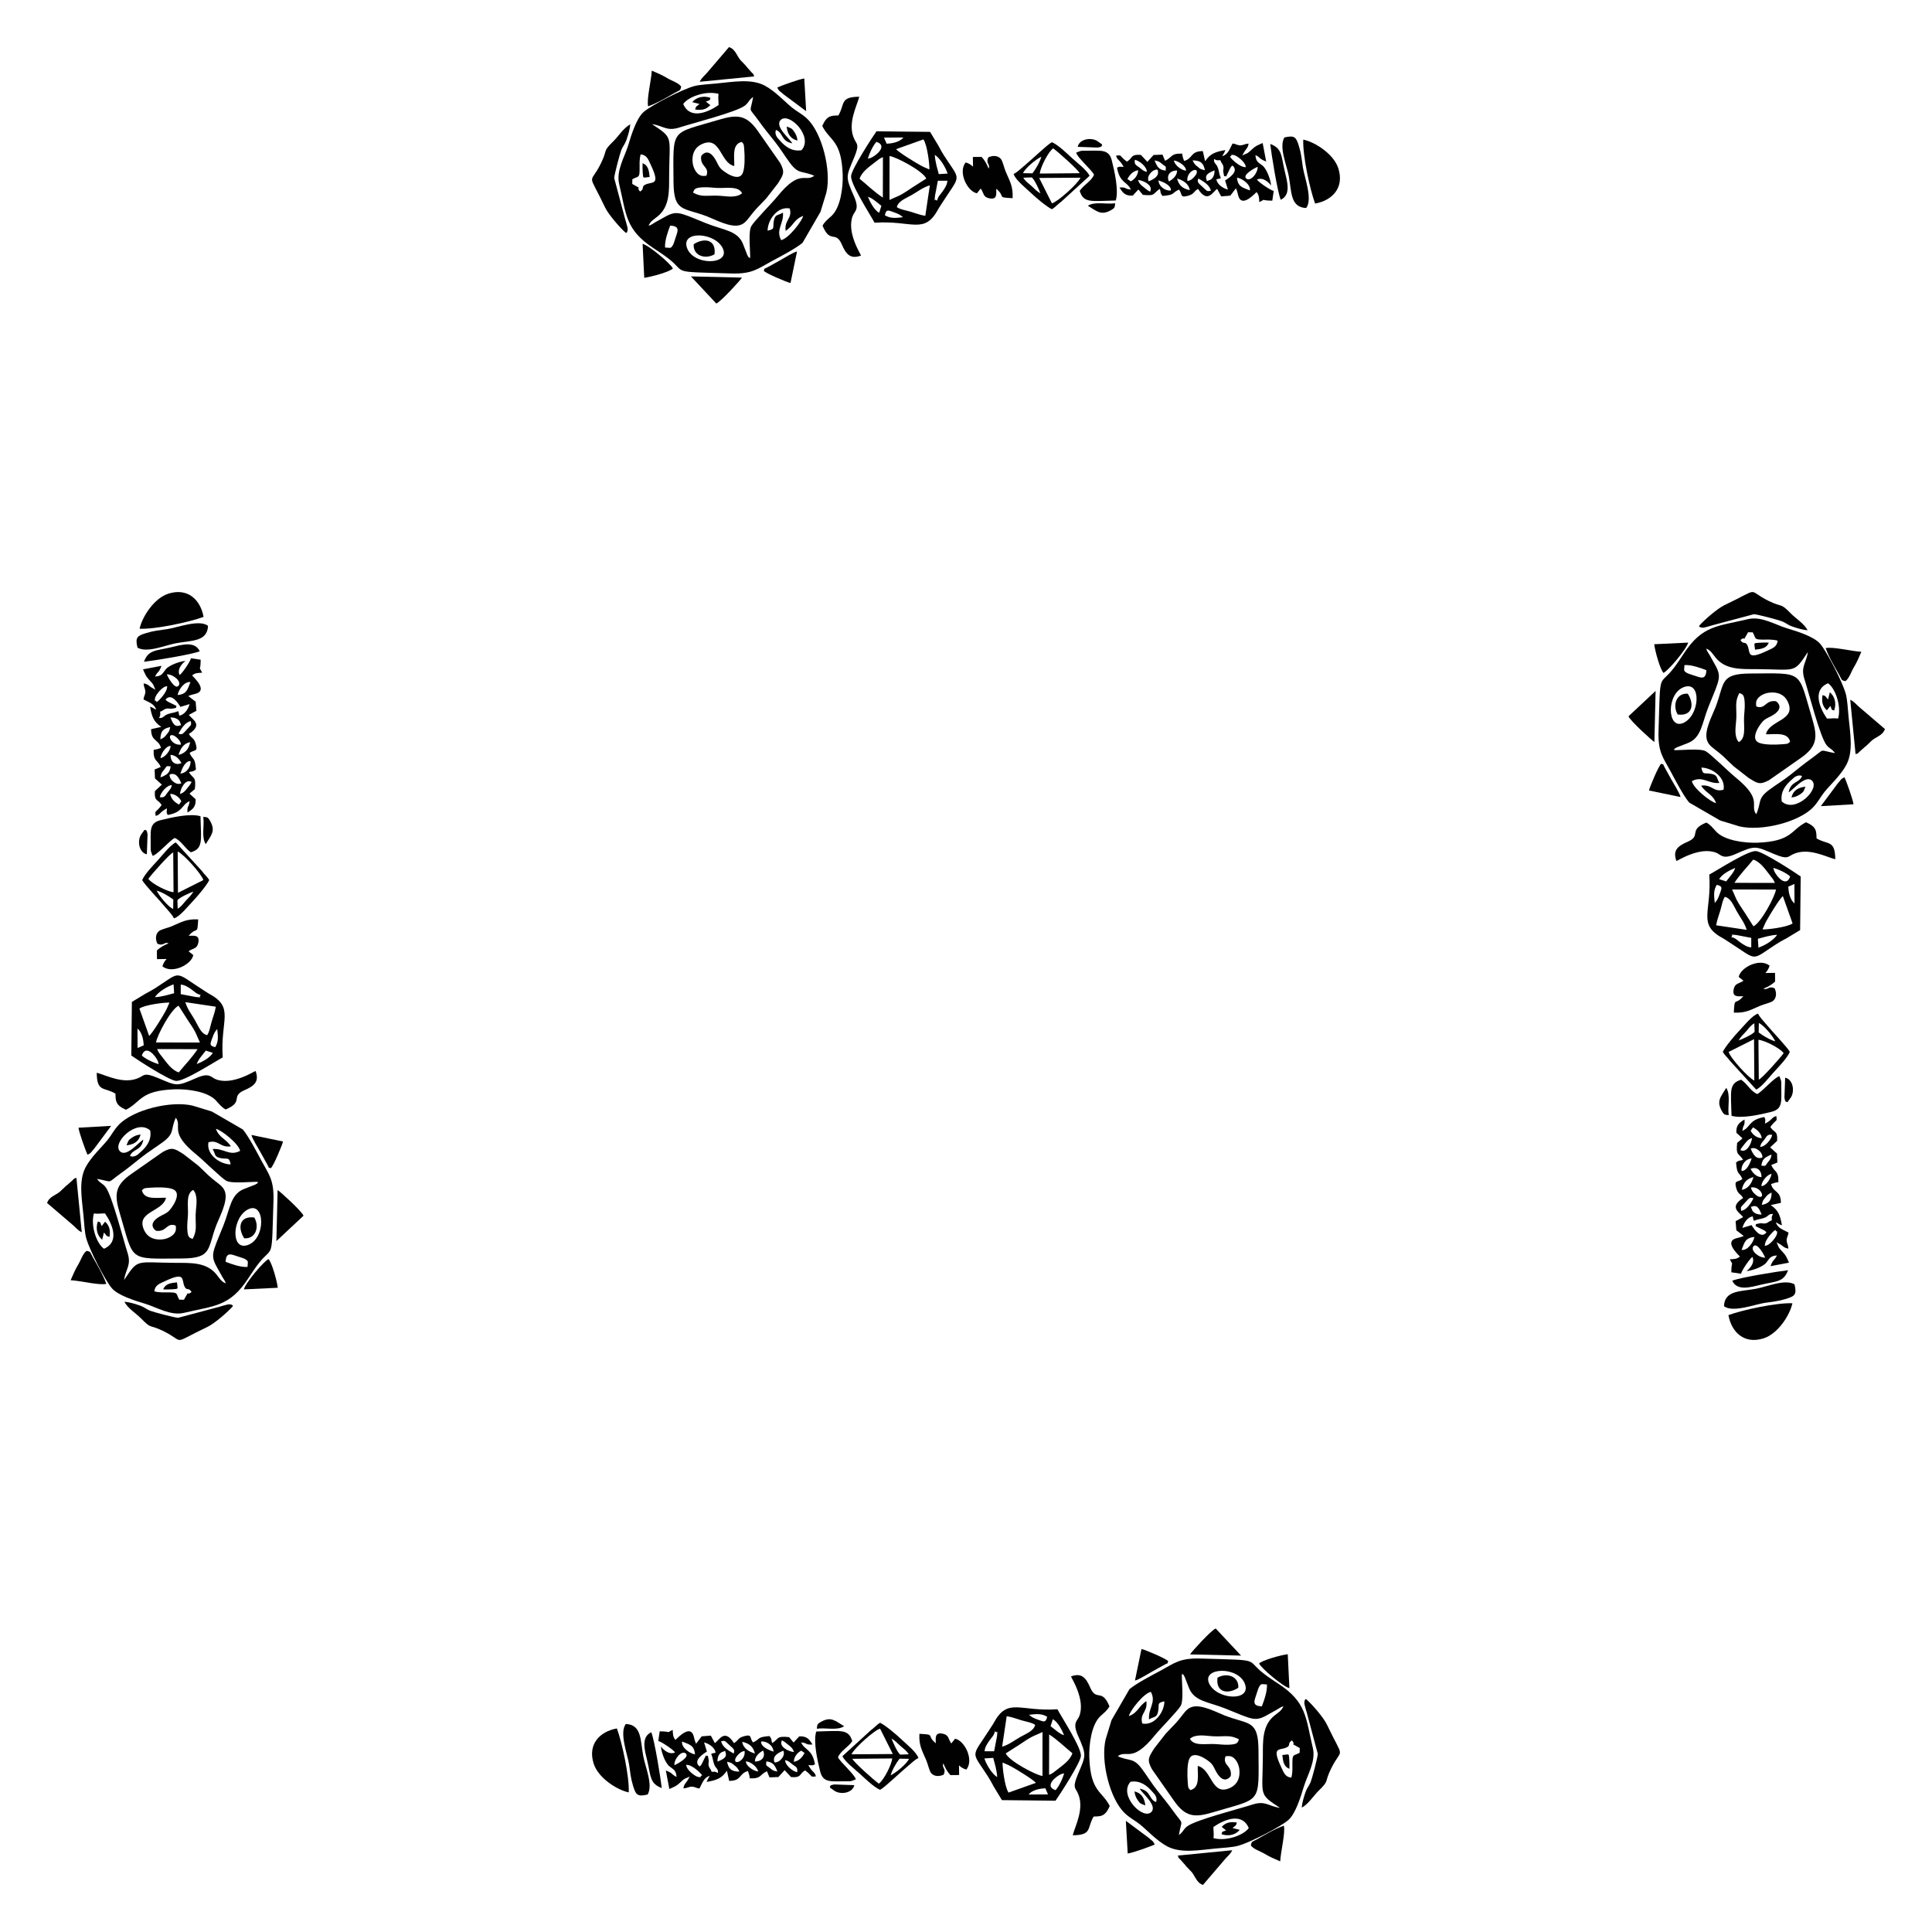 <?xml version="1.0" encoding="UTF-8"?>
<!DOCTYPE svg PUBLIC "-//W3C//DTD SVG 1.1//EN" "http://www.w3.org/Graphics/SVG/1.1/DTD/svg11.dtd">
<!-- Creator: CorelDRAW 2020 (64-Bit) -->
<svg xmlns="http://www.w3.org/2000/svg" xml:space="preserve" width="9.5in" height="9.5in" version="1.1" style="shape-rendering:geometricPrecision; text-rendering:geometricPrecision; image-rendering:optimizeQuality; fill-rule:evenodd; clip-rule:evenodd"
viewBox="0 0 9500 9500"
 xmlns:xlink="http://www.w3.org/1999/xlink"
 xmlns:xodm="http://www.corel.com/coreldraw/odm/2003">
 <defs>
  <style type="text/css">
   <![CDATA[
    .fil0 {fill:#020102}
   ]]>
  </style>
 </defs>
 <g id="Layer_x0020_1">
  <g id="_2595239638416">
   <path class="fil0" d="M8761.27 3940.98c-7.83,-48.82 20.12,-81.57 46.67,-105.17l15.82 -14.04c12.24,-8.39 26.07,-11.44 37.22,-5.81 -14.61,36.78 -54.49,22.98 -65.93,79.8 20.97,-9.71 79.83,-84.86 112.48,-59.16 48.24,37.97 -78.25,166.39 -146.26,104.38zm-306.58 -91.07c-14.73,-23.13 -7.06,-37.41 -36.29,-43.96 -38.52,-8.63 -44.1,8.86 -52.59,-31.59 50.88,0.42 120.66,46.74 109.2,108.74 -50,14.52 -56.21,-27.55 -110.22,-19.96 24.23,38.12 57.45,41.2 73.52,86.19 -28.33,-6.57 -112.73,-73.96 -119.03,-108.37 52.57,-27.81 80.28,14.27 135.41,8.94zm-170.5 -472.81c83.69,-25.87 73.25,141.38 -6.68,177.56 -81.23,36.77 -85.82,-148.96 6.68,-177.56zm683.5 131.01c-14.88,-27.16 -58.54,-114.76 21.09,-148.5 33.8,23.27 66.76,107.66 49.78,173.31 -29.39,-2.78 -30.28,1.05 -55.21,0.25l-15.67 -25.06zm-684.89 -237.89c33.02,-2.33 79.39,14.01 107.76,25.24 -2.1,49.03 -26.46,37.48 -57.17,27.22 -8.25,-2.75 -32.13,-9.93 -38.7,-13.93 -18.81,-11.43 -12.59,-11.67 -11.89,-38.54zm-51.78 418.4c8.98,-13.57 -7.56,-0.31 14.7,-13.91l49.33 -19.2c72.4,-25.6 72.16,-96.86 106.87,-182.79 57.82,-143.15 66.13,-144.04 22.91,-218.98 -6.92,-12 -11.36,-20.5 -17.52,-31.46 -2.89,-5.14 -7.05,-11.13 -9.1,-14.81 -7.95,-14.27 -2.05,-0.97 -8.08,-18.48 23.38,10.41 30,25.28 46.67,45.62 49.21,60.05 128.23,55.27 198.68,55.65 198.29,1.07 183.01,23.43 254.13,-84.23 -7.97,56.98 -37.07,71.28 -16.14,135.76 20.63,63.57 75.37,279.43 107.13,320.72 15.95,20.73 26.56,17.81 42.48,40.78 -84.64,-14.89 -43.31,-25.5 -117.65,27.6 -33.86,24.18 -67.06,51.26 -100.28,77.81 -34.6,27.65 -71.97,49.96 -107.07,76.15 -58.06,43.31 -35.81,59.9 -62.48,119.04 -34.02,-45.45 36.55,-69.51 -102.44,-182.09 -31.62,-25.61 -119.16,-112.36 -145.09,-127.48 -27.11,-15.8 -120.3,-4.68 -157.02,-5.72zm432.61 -543.63c28.15,0.33 49.38,-2.1 77.36,5.21 -3.08,30.84 -25.38,37.43 -51.53,49.8 -102.91,48.69 -81.69,8.83 -96.2,-24.63 -11.05,-25.47 -20.12,-3.2 -35.27,-28.25 34.84,-27.68 0.2,26.74 37.58,-38.25l22.8 0.4c16.75,28.14 3.8,35.24 45.26,35.73zm-68.9 -100.44c-148.03,35.31 -223.77,29.63 -314.92,168.67 -14.89,22.71 -32.93,49.89 -49.14,71.05 -75.18,98.11 -65.93,0.13 -75.41,312.91 -3.09,101.96 23.56,129.17 58.5,194.02 23.44,43.5 63.17,120.53 92.28,155.04l152.37 88.25 94.29 28.8c107.15,25.72 294.19,-20.63 363.87,-94.92 24.4,-26.01 33.19,-47.04 53.56,-72.84 25.75,-32.61 82.02,-83.67 109.35,-135.99 34.85,-66.74 17.54,-156.39 9.98,-237.19 -3.37,-35.99 -5.73,-81.36 -12.79,-108.33 -15.86,-60.56 -95.57,-213.16 -127.1,-248.96 -30.86,-35.04 -109.28,-59.7 -164.06,-76.17 -57.18,-17.19 -124.32,-60.21 -190.78,-44.35z"/>
   <path class="fil0" d="M8550 3649c-4.11,-5.24 -3.78,-3.57 -7.66,-11.29 -3.02,-6.02 -2.86,-4.74 -5.28,-13.74 -8.17,-30.42 0.19,-67.31 0.86,-94.9 1.42,-58.16 -8.07,-77.92 14.83,-121.45 17.01,7.11 24.54,6.85 26.41,51.76 1.09,26.02 -2.71,46.49 -3.43,70.11 -1.41,46.05 10.31,100.7 -25.73,119.5zm89.44 -173.88c-3.05,-7.5 -3.69,9.64 -4.52,-15.53 -1.02,-31.22 36.29,-50.15 63.94,-53.57 42.34,-5.24 74.76,9.94 90.57,41.33 48.8,96.94 -89.73,91.45 -105.97,163.24 46.07,0.87 107.15,-12.42 118.87,36.59 -13.97,11.67 -7.57,9.85 -41.22,12.64 -29,2.41 -86.5,3.59 -112.71,-7.85 -46,-20.09 7.09,-93.79 23.51,-108.67 12.74,-11.54 26.34,-15.19 44.73,-26.17 60.25,-35.98 21.69,-66.02 15.72,-69.13 -52.22,-6.7 -49.67,39.2 -92.92,27.11zm-247.18 159.57c4.61,19.44 16.67,32 28.76,41.48 65.76,51.53 40.72,33.05 104,92.07l73.93 57.53c1.19,0.72 2.69,1.55 3.85,2.27 38.89,23.99 50.62,32.94 96.76,7.6l156.11 -109.11c78.22,-54.95 83.02,-99.63 56.24,-189.06 -72.76,-242.96 -37.13,-227.19 -304.93,-225.7 -152.45,0.85 -125.5,47.35 -171.62,166.37 -14.53,37.5 -54.11,110.13 -43.1,156.54z"/>
   <path class="fil0" d="M8679.93 6183.77c-29.58,2.81 -76.29,-35.55 -57.37,-56.19 17.97,-19.6 51.25,42.19 57.37,56.19zm-116.33 -37.78c14.65,-36.69 18,-59.83 63.17,-63.39 -6.04,29.29 -35.2,67.7 -63.17,63.39zm114.46 -20.25c-1.55,-31.56 45.63,-74.11 45.93,-74.25 18.3,-8.4 1.9,-1.67 8.98,0.93 6.61,11.66 7.31,-14.61 4.96,13.48 -1.13,13.43 -34.66,59.67 -59.87,59.84zm34.26 -125.08c-21.39,7.56 -17.14,13.87 -36.99,15.49 -9.15,0.74 -10.35,-2.74 -22.24,-0.76 -31.9,5.33 -13.48,4.47 -21.37,13.37l42.48 20.83c9.73,6.04 7.17,5.04 11.72,10.45 -28.26,34.89 -61.61,-17.55 -73.22,-35.99l-44.86 13.74c6.06,-24.47 25.21,-52.83 50.56,-56.77l2.63 12.62c0.14,0.64 0.46,2.68 0.61,3.28l2.46 6.16c19.69,-8.8 28.9,-7.13 49.01,-13.91 26.21,-8.84 20.83,-21.62 44.99,-19.54 -6.86,15.44 -6.59,8.27 -5.77,31.02zm-96.06 -67.97c27.3,-10.07 35.26,15.82 46.06,39.09 -22.22,1.51 -41.33,-8.18 -46.96,-21.87 -11.45,-27.83 -2.22,-12.05 0.9,-17.22zm46.67 -7.89c4.98,-21.78 5.81,-21.67 16.46,-34.82 11.41,-14.11 13.51,-16.89 31.93,-25.83 -0.11,41.27 -14.8,53.83 -48.39,60.65zm-101.55 29.02c-0.17,-20.24 -8.65,-10.86 22.61,-43.91 14.05,-14.85 19.63,-25.74 38.22,-17.31 -13.31,24.39 -33.65,57.83 -60.82,61.22zm48.93 -115.24c49.43,-6.19 73.94,59.79 34.75,44.46 -1.73,-0.67 -33.87,-20.03 -34.75,-44.46zm-45.43 11.94c7.63,-36.99 26.13,-54.88 57.19,-62.55 -7.3,26.5 -23.54,57.21 -57.19,62.55zm95.97 -18.55c1.86,-23.04 26.57,-55.46 50.02,-59.81 -2.86,24.55 -28.84,61.44 -50.02,59.81zm-53.03 -84.25c27.89,-12.56 54.27,3.32 53.71,40.53 -25.83,-0.87 -42.76,-20.61 -53.71,-40.53zm-44.31 9.93c-3.57,-26.17 18.26,-59.63 49.62,-61.31 -7.96,24.24 -24.18,62.81 -49.62,61.31zm97.41 -25.84c2.47,-18.62 7.78,-30.61 20.37,-39.8l7.51 -4.52c9.61,-5.44 11.32,-6.05 22.36,-9.94 -4.37,22.75 -6.61,23.22 -18.87,38.58 -14.15,17.72 -6.33,17.72 -31.37,15.67zm-52.37 -83.39c27.15,-12.84 51.06,19.71 52.33,22.34 12.58,25.98 -1.02,22.12 -1.31,22.75 -26.75,6.32 -41.02,-20.83 -51.02,-45.09zm-43.79 9.34c-0.84,-4.08 -20.74,8.93 14.55,-33.57 9.62,-11.59 15,-21.39 35.8,-28.27 -2.98,28.43 -24.82,68.89 -50.35,61.85zm90.09 -18.59c4.44,-18.05 8.35,-19.54 20.63,-35.25 11.74,-15.03 13.71,-28.11 38.67,-23.63 -3.09,20.52 -33.54,59.87 -59.31,58.89zm-46.48 -79.19l11.59 -16.42c19.3,10.87 38.83,26.19 43.09,52.95 -25.76,-0.22 -46.46,-19.39 -54.69,-36.53zm70.68 -34.79c1.37,-20.32 3.18,-20.56 -3.68,-32.55 -77.42,13.98 -66.86,49.94 -107.64,68.14 3.91,-35.48 12.43,-18.62 10.43,-55.88 -30.11,17.32 -41.63,31.49 -40.05,65.24l30.12 27.34c-1.04,1.08 -2.67,1.14 -3.2,3.14l-23.14 19.1c-6.91,64.82 7.01,47.87 29.1,83.12 -16.87,6.71 -16.8,-0.4 -34.38,13.41 4.8,65.05 15.61,44.63 31.15,81.26 -22.59,17.78 -42.14,2.54 -30.26,44.78 8.79,31.25 19.63,24.99 33.79,48.58 -74.26,47.58 -13.56,72.52 -0.16,94.16l-36.8 19.77 3.59 44.79 36.26 27.79c-13.28,6.38 -24.22,8.08 -36.6,11.48 -55.25,15.18 -3.57,68.07 18,89.94 -15.92,12.87 -27.37,12.13 -49.58,13.48 19.22,38.5 7.87,-2.02 7.26,63.86l47.83 7.04c2.65,-14.98 42.93,-74.86 56.03,-82.54 15.37,33.48 -22.34,65.12 -29.37,69.33 20.55,-0.06 78.58,-18.35 97.57,-41.37 15.07,-18.27 16.93,-33 52.15,-35.31 -12.53,26.52 -18.37,16.96 -31.61,52.77l90.94 -17.27c-3.98,-8.77 -7.22,-17.07 -11.44,-25.41 -11.85,-23.42 -25.58,-30.12 -38.89,-50.09l-10.61 -25 21.92 12.96c14.49,10.55 17.34,15.29 35.99,18.56 -1.12,-20.55 -6.67,-22.46 -8.23,-37.69 -1.69,-16.43 6.37,-21.22 8.83,-41.35 -28.19,-15.19 -53.22,-21.52 -62.45,-50.55 16.51,7.85 11.5,8.28 30.19,14.96 -8.61,-49.42 -18.13,-75.22 -55.25,-99.43l50.22 -11.18c-0.26,-62.7 -36.54,-47.36 -48.48,-92.23 14.56,-5.13 21.61,-7.93 35.95,-9.21 2.18,-58.83 -18.96,-47.83 -35.05,-84.38l30.25 -12.5 -1.75 -43.83 -33.89 -30.51 34.35 -31.96c3.47,-53.79 -15.57,-38.07 -33.2,-68.73 10.3,-13.05 8.8,-11.75 18.63,-21.94 13.46,-13.94 13.31,-6.14 11.01,-31.12 -22.81,4.31 -19.64,18.92 -55.87,37.02z"/>
   <path class="fil0" d="M8646.55 4659.74l-2.79 -43.54 43.62 -11.62c18.83,-4 33.3,-7.26 51.07,-7.86 -15.91,24.56 -55.52,50.39 -91.91,63.02zm-35.24 -48.06l-0.04 46.69c-18.21,-0.15 -37.17,-12.78 -50.94,-22.28 -20.02,-13.81 -25.19,-23.68 -47.83,-28.35 19.12,-15.83 -24.78,-12.96 24.75,-10.23l74.06 14.17zm55.27 -41.84c10.76,-22.25 8.44,-21.48 19.25,-41.45 14.22,-26.27 61.87,-104.56 80.71,-122.32l47.95 134.58c-27.74,19.95 -133.26,31.36 -147.91,29.19zm-184.96 -160c29.74,7.61 40.91,40.24 59.35,72.92 17.74,31.41 36.96,53.7 47.81,89.5l-150.01 -22.38c4.91,-29.29 12.35,-45.5 19.93,-71.47 3.17,-10.85 2.35,-8.5 3.93,-14.42 5.83,-21.81 7.93,-37.77 18.99,-54.15zm311.81 -50.04l30.02 -13.03 0.54 95.57c-18.89,-14.85 -29.29,-46.7 -30.56,-82.54zm-276.61 14.02l215.91 0.2c-3.69,31.9 -72.58,163.24 -110.76,180.74 -17.14,-25.63 -35.72,-57.26 -55.88,-86.83 -33.02,-48.4 -31.11,-56.47 -49.27,-94.11zm-84.87 66.22c-4.24,-35.7 -7.17,-61.78 9.78,-89.19 30.38,7.41 24.79,15.77 14.96,43.47 -8.77,24.69 -12.7,31.7 -24.74,45.71zm189.11 -213.25c36.01,11.42 60.61,49.93 85.2,80.99 9.52,12.02 14.38,17.07 21.04,33.74l-198.81 -0.42c27.44,-42.21 62.2,-76.77 92.56,-114.31zm97.8 40.61c25.25,6.03 68.83,27.19 83.68,42.39 -18.71,56.83 -67.86,-0.27 -79.37,-28.98 -0.78,-1.93 -2.45,-13.04 -4.31,-13.41zm-231 66.64l-34.05 -10.98c12.94,-25.28 56.57,-46.38 78.54,-55.35 -5.28,20.87 -29.97,47.39 -44.5,66.33zm-83 -33.5c12.72,185.7 -60.77,244.2 67.64,313.52 1.19,0.64 2.69,1.41 3.85,2.05l28.12 18.21c126.72,81.26 108.2,90.17 194.3,31.81 19.97,-13.54 47.23,-32.08 75.91,-47 1.55,-0.8 6.04,-3.02 7.61,-3.87l69.28 -41.93 2.81 -263.52c-30.82,-21.69 -182.77,-120.54 -219.22,-124.79 -38.39,-4.48 -190.11,93.91 -230.3,115.52z"/>
   <path class="fil0" d="M8390.44 4044.57c-91.76,37.71 -21.37,64.06 -92.76,94.88 -48.14,20.78 -73.63,42.22 -54.36,94.24 6.41,-0.84 115.41,-72.88 196.15,-40.35 23.69,9.54 30.23,34.71 95.96,5.48 98.76,-43.91 96.2,-37.71 189.19,0.94 65.52,27.23 64.63,13.87 90.85,1.23 75.48,-36.39 164.65,13.3 208.94,24.2 -0.86,-97.54 -36.83,-69.16 -92.19,-102.93 -0.91,-34.42 0.91,-56.39 -51.7,-79.12 -75.2,38.07 -67.84,94.12 -238.53,100.54 -59.39,2.23 -161.73,-9.33 -203.71,-54.99 -17.52,-19.05 -27.89,-33.11 -47.83,-44.12z"/>
   <path class="fil0" d="M8354.04 3078.35c5.37,4.07 0.91,5.63 13.84,7.54 9.33,1.37 11.83,-0.33 20.17,-2.19 10.64,-2.39 22.76,-6.24 33.13,-9.4l203.03 -54.13c20.7,1.22 119.88,28 136.04,34.28 24.67,9.57 27.16,17.53 55.42,27.19 21.56,7.37 47.6,15.3 72.38,17.56 -13.81,-30.46 -58.46,-58.47 -81.96,-82.48 -54.45,-55.64 -37.66,-26.76 -108.96,-61.7 -113.93,-55.83 -31.74,-67.78 -218.15,20.85 -31.96,15.2 -99.1,72.03 -124.93,102.5z"/>
   <path class="fil0" d="M8499.01 6466.64c15.49,85.04 77.99,143.96 172.28,114.45 71.33,-22.33 129.96,-114.56 142.29,-172.73 -78.41,-3.42 -246.88,33.23 -314.57,58.28z"/>
   <path class="fil0" d="M8549.54 4803.61l23.41 18.75c-22.36,16 -40.85,10.77 -47.66,40.38 -9.75,42.39 21.89,36.14 46.68,35.8 -41.44,49.75 -42.26,-2.33 -46.43,80.59 58.54,3.26 84,-14.33 130.67,-34.02 16.44,-6.94 48.17,-14.08 59.96,-21.98 15.58,-10.44 23.4,-34.8 10.17,-63.25 -31.17,-14.5 -32.85,11.02 -55.26,1.43 22.56,-9.26 41.11,-19.19 57.49,-34.69l-0.41 -42.88 -47.44 0.76c9.88,-11.17 15.27,-18.62 20.7,-36.16 -48.26,-39.08 -142.97,8.78 -151.87,55.28z"/>
   <path class="fil0" d="M8641.18 5379.44c-31.43,-11.54 -49.56,-50.48 -79.78,-70.33 -60.92,18.88 -50.31,54.3 -47.22,177.4 50.37,15.11 142.84,-6.02 197.09,-19.67 57.56,-14.48 46.93,-55.31 47.72,-125.88 0.3,-27.33 1.01,-22.49 -9.54,-49.2 -22.48,4.17 -85.11,76.6 -108.28,87.68z"/>
   <path class="fil0" d="M8646.62 5112.95c30.53,2.25 108.54,42.42 123.89,65.72 -16.15,22.97 -108.19,126.4 -122.18,129.85l-1.71 -195.57zm-21.71 -3.08l1.35 203.21c-29.18,-12.57 -120.01,-113.63 -125.99,-140.66l124.65 -62.55zm23.6 -79.84c24.16,11.41 65.72,59.94 81.15,90.43 -22.37,-5.46 -58.44,-25.5 -81.93,-43.71l0.78 -46.72zm-99.52 85.98c13,-20.74 16.41,-22.52 35.67,-43.08 16.26,-17.35 19.13,-27.17 41.61,-41.29l1.46 40.77c-4.02,12.71 -72.24,42.16 -78.74,43.6zm-77.75 56.41c10.4,17.95 22.72,26.13 37.12,46.05l127.11 139.11c26.1,-11.23 64.93,-61.7 85.72,-84.59 23.02,-25.35 66.38,-69.24 79.71,-100.56 -11.03,-22.11 -88.22,-101.54 -118.65,-138.87 -13.16,-16.15 -29.91,-32.17 -37.5,-49.34 -29.31,8.12 -71.35,62.34 -95.62,87.41 -17.22,17.79 -67.41,76.78 -77.9,100.81z"/>
   <path class="fil0" d="M8477.14 6422.61c42.47,33.58 151.73,-8.87 199.95,-16.08 38.98,-5.82 66.78,-7.87 103.57,-19.25 43.81,-13.56 55.92,-20.31 43.24,-72.01 -48.35,-27.1 -133.11,11.42 -190.57,22.03 -75.46,13.93 -153.04,6.85 -156.2,85.31z"/>
   <path class="fil0" d="M9124.13 3708.19c14.9,-4.48 9.76,-2.41 18.54,-11.2l28 -24.87c0.99,-0.7 2.44,-1.62 3.44,-2.34l21.93 -20.62c23.08,-26.54 60.78,-28.91 72.44,-64.48l-124.87 -106.78c-13.77,-11.07 -26.55,-28.94 -45.65,-37l26.17 267.3z"/>
   <path class="fil0" d="M8007.52 3522.17c9.48,23.51 119.43,122.71 127.47,126.24l5.94 -251 -133.42 124.76z"/>
   <path class="fil0" d="M9074.27 3349.43c19,-13.85 27.35,-44.67 41.85,-68.94 5.12,-8.58 13,-22.26 18.71,-35.26l17.83 -40.24c-51.57,-3.02 -139.71,-26.03 -175.59,-18.02 18.02,48.74 42.06,88.14 66.58,131.15 13.69,24 8.23,27.19 30.61,31.31z"/>
   <path class="fil0" d="M8134.07 3167.81c4.48,36.27 29.72,125.44 45.52,140.86 21.96,-8.71 113.64,-116.82 121.33,-148.86l-166.85 8z"/>
   <path class="fil0" d="M8108.28 3887.02l155.14 32.12c-2.41,-16.59 -35.36,-68.21 -44.15,-84.56l-34.5 -62.3c-13.22,-24.33 1.74,-8.65 -16.56,-16.69 -13.91,12.85 -56.06,114.25 -59.93,131.42z"/>
   <path class="fil0" d="M8517.76 6297.59c24.53,52.36 89.37,31.82 145.84,18.54 69.33,-16.3 107.25,-11.15 128.53,-70.15 -47.5,5.14 -238.35,36.09 -274.37,51.6z"/>
   <path class="fil0" d="M8953.39 3963.99l160.71 -9.19c-4.16,-28.34 -35.83,-114.3 -44.14,-132.61 -19.76,7.46 -19.62,16.14 -34.91,31.95l-81.65 109.85z"/>
   <path class="fil0" d="M8249.65 3513.36c75.26,9.32 81.83,-53.26 49.41,-102.32 -56.6,-4.19 -76.15,57.31 -49.41,102.32z"/>
   <path class="fil0" d="M8500.54 5483.24c-6.73,-42.17 10.42,-98.29 -12.16,-134.07 -27.23,44.48 -49.7,64.77 -21.48,114.36 9.78,17.19 13.15,18.66 33.65,19.72z"/>
   <path class="fil0" d="M8961.63 3417.95c-4.49,29.79 -1.72,53.39 21.46,74.79l17.32 -21.84c7.28,17.61 3.22,20.09 18.8,22.37 12.42,-38.15 0.89,-70.38 -21.48,-89.35l-8.94 35.46c-15.39,-16.27 -7.44,-15.7 -27.16,-21.43z"/>
   <path class="fil0" d="M8789.31 5419.8l15.9 -22.26c20.73,-29.62 12.86,-89.54 -27.27,-98.43l-3.52 98.28c4.57,27.52 8.72,17.85 14.89,22.41z"/>
   <path class="fil0" d="M8629.8 3194.49c31.16,-3.24 57.5,-7.11 67.75,-34.72 -14.79,-0.48 -30.63,-0.6 -45.36,0.62 -33.29,2.75 -25.35,-1.04 -22.39,34.11z"/>
   <path class="fil0" d="M8808.75 3921.31c18.79,-1.56 32.13,-8.26 44.14,-16.57 16.35,-11.31 16.15,-13.74 24.83,-36.6 -34.44,4.11 -60.02,17.06 -68.98,53.17z"/>
  </g>
  <g id="_2595239319184">
   <path class="fil0" d="M3940.98 738.73c-48.82,7.83 -81.57,-20.12 -105.17,-46.67l-14.04 -15.82c-8.39,-12.24 -11.44,-26.07 -5.81,-37.22 36.78,14.61 22.98,54.49 79.8,65.93 -9.71,-20.97 -84.86,-79.83 -59.16,-112.48 37.97,-48.24 166.39,78.25 104.38,146.26zm-91.07 306.58c-23.13,14.73 -37.41,7.06 -43.96,36.29 -8.63,38.52 8.86,44.1 -31.59,52.59 0.42,-50.88 46.74,-120.66 108.74,-109.2 14.52,50 -27.55,56.21 -19.96,110.22 38.12,-24.23 41.2,-57.45 86.19,-73.52 -6.57,28.33 -73.96,112.73 -108.37,119.03 -27.81,-52.57 14.27,-80.28 8.94,-135.41zm-472.81 170.5c-25.87,-83.69 141.38,-73.25 177.56,6.68 36.77,81.23 -148.96,85.82 -177.56,-6.68zm131.01 -683.5c-27.16,14.88 -114.76,58.54 -148.5,-21.09 23.27,-33.8 107.66,-66.76 173.31,-49.78 -2.78,29.39 1.05,30.28 0.25,55.21l-25.06 15.67zm-237.89 684.89c-2.33,-33.02 14.01,-79.39 25.24,-107.76 49.03,2.1 37.48,26.46 27.22,57.17 -2.75,8.25 -9.93,32.13 -13.93,38.7 -11.43,18.81 -11.67,12.59 -38.54,11.89zm418.4 51.78c-13.57,-8.98 -0.31,7.56 -13.91,-14.7l-19.2 -49.33c-25.6,-72.4 -96.86,-72.16 -182.79,-106.87 -143.15,-57.82 -144.04,-66.13 -218.98,-22.91 -12,6.92 -20.5,11.36 -31.46,17.52 -5.14,2.89 -11.13,7.05 -14.81,9.1 -14.27,7.95 -0.97,2.05 -18.48,8.08 10.41,-23.38 25.28,-30 45.62,-46.67 60.05,-49.21 55.27,-128.23 55.65,-198.68 1.07,-198.29 23.43,-183.01 -84.23,-254.13 56.98,7.97 71.28,37.07 135.76,16.14 63.57,-20.63 279.43,-75.37 320.72,-107.13 20.73,-15.95 17.81,-26.56 40.78,-42.48 -14.89,84.64 -25.5,43.31 27.6,117.65 24.18,33.86 51.26,67.06 77.81,100.28 27.65,34.6 49.96,71.97 76.15,107.07 43.31,58.06 59.9,35.81 119.04,62.48 -45.45,34.02 -69.51,-36.55 -182.09,102.44 -25.61,31.62 -112.36,119.16 -127.48,145.09 -15.8,27.11 -4.68,120.3 -5.72,157.02zm-543.63 -432.61c0.33,-28.15 -2.1,-49.38 5.21,-77.36 30.84,3.08 37.43,25.38 49.8,51.53 48.69,102.91 8.83,81.69 -24.63,96.2 -25.47,11.05 -3.2,20.12 -28.25,35.27 -27.68,-34.84 26.74,-0.2 -38.25,-37.58l0.4 -22.8c28.14,-16.75 35.24,-3.8 35.73,-45.26zm-100.44 68.9c35.31,148.03 29.63,223.77 168.67,314.92 22.71,14.89 49.89,32.93 71.05,49.14 98.11,75.18 0.13,65.93 312.91,75.41 101.96,3.09 129.17,-23.56 194.02,-58.5 43.5,-23.44 120.53,-63.17 155.04,-92.28l88.25 -152.37 28.8 -94.29c25.72,-107.15 -20.63,-294.19 -94.92,-363.87 -26.01,-24.4 -47.04,-33.19 -72.84,-53.56 -32.61,-25.75 -83.67,-82.02 -135.99,-109.35 -66.74,-34.85 -156.39,-17.54 -237.19,-9.98 -35.99,3.37 -81.36,5.73 -108.33,12.79 -60.56,15.86 -213.16,95.57 -248.96,127.1 -35.04,30.86 -59.7,109.28 -76.17,164.06 -17.19,57.18 -60.21,124.32 -44.35,190.78z"/>
   <path class="fil0" d="M3649 950c-5.24,4.11 -3.57,3.78 -11.29,7.66 -6.02,3.02 -4.74,2.86 -13.74,5.28 -30.42,8.17 -67.31,-0.19 -94.9,-0.86 -58.16,-1.42 -77.92,8.07 -121.45,-14.83 7.11,-17.01 6.85,-24.54 51.76,-26.41 26.02,-1.09 46.49,2.71 70.11,3.43 46.05,1.41 100.7,-10.31 119.5,25.73zm-173.88 -89.44c-7.5,3.05 9.64,3.69 -15.53,4.52 -31.22,1.02 -50.15,-36.29 -53.57,-63.94 -5.24,-42.34 9.94,-74.76 41.33,-90.57 96.94,-48.8 91.45,89.73 163.24,105.97 0.87,-46.07 -12.42,-107.15 36.59,-118.87 11.67,13.97 9.85,7.57 12.64,41.22 2.41,29 3.59,86.5 -7.85,112.71 -20.09,46 -93.79,-7.09 -108.67,-23.51 -11.54,-12.74 -15.19,-26.34 -26.17,-44.73 -35.98,-60.25 -66.02,-21.69 -69.13,-15.72 -6.7,52.22 39.2,49.67 27.11,92.92zm159.57 247.18c19.44,-4.61 32,-16.67 41.48,-28.76 51.53,-65.76 33.05,-40.72 92.07,-104l57.53 -73.93c0.72,-1.19 1.55,-2.69 2.27,-3.85 23.99,-38.89 32.94,-50.62 7.6,-96.76l-109.11 -156.11c-54.95,-78.22 -99.63,-83.02 -189.06,-56.24 -242.96,72.76 -227.19,37.13 -225.7,304.93 0.85,152.45 47.35,125.5 166.37,171.62 37.5,14.53 110.13,54.11 156.54,43.1z"/>
   <path class="fil0" d="M6183.78 820.08c2.81,29.58 -35.55,76.29 -56.19,57.37 -19.6,-17.97 42.19,-51.25 56.19,-57.37zm-37.78 116.33c-36.69,-14.65 -59.83,-18 -63.39,-63.17 29.29,6.04 67.7,35.2 63.39,63.17zm-20.25 -114.46c-31.56,1.55 -74.11,-45.63 -74.25,-45.93 -8.4,-18.3 -1.67,-1.9 0.93,-8.98 11.66,-6.61 -14.61,-7.31 13.48,-4.96 13.43,1.13 59.67,34.66 59.84,59.87zm-125.08 -34.26c7.56,21.39 13.87,17.14 15.49,36.99 0.74,9.15 -2.74,10.35 -0.76,22.24 5.33,31.9 4.47,13.48 13.37,21.37l20.83 -42.48c6.04,-9.73 5.04,-7.17 10.45,-11.72 34.89,28.26 -17.55,61.61 -35.99,73.22l13.74 44.86c-24.47,-6.06 -52.83,-25.21 -56.77,-50.56l12.62 -2.63c0.64,-0.14 2.68,-0.46 3.28,-0.61l6.16 -2.46c-8.8,-19.69 -7.13,-28.9 -13.91,-49.01 -8.84,-26.21 -21.62,-20.83 -19.54,-44.99 15.44,6.86 8.27,6.59 31.02,5.77zm-67.97 96.06c-10.07,-27.3 15.82,-35.26 39.09,-46.06 1.51,22.22 -8.18,41.33 -21.87,46.96 -27.83,11.45 -12.05,2.22 -17.22,-0.9zm-7.89 -46.67c-21.78,-4.98 -21.67,-5.81 -34.82,-16.46 -14.11,-11.41 -16.89,-13.51 -25.83,-31.93 41.27,0.11 53.83,14.8 60.65,48.39zm29.02 101.55c-20.24,0.17 -10.86,8.65 -43.91,-22.61 -14.85,-14.05 -25.74,-19.63 -17.31,-38.22 24.39,13.31 57.83,33.65 61.22,60.82zm-115.24 -48.93c-6.19,-49.43 59.79,-73.94 44.46,-34.75 -0.67,1.73 -20.03,33.87 -44.46,34.75zm11.94 45.43c-36.99,-7.63 -54.88,-26.13 -62.55,-57.19 26.5,7.3 57.21,23.54 62.55,57.19zm-18.55 -95.97c-23.04,-1.86 -55.46,-26.57 -59.81,-50.02 24.55,2.86 61.44,28.84 59.81,50.02zm-84.25 53.03c-12.56,-27.89 3.32,-54.27 40.53,-53.71 -0.87,25.83 -20.61,42.76 -40.53,53.71zm9.93 44.31c-26.17,3.57 -59.63,-18.26 -61.31,-49.62 24.24,7.96 62.81,24.18 61.31,49.62zm-25.84 -97.41c-18.62,-2.47 -30.61,-7.78 -39.8,-20.37l-4.52 -7.51c-5.44,-9.61 -6.05,-11.32 -9.94,-22.36 22.75,4.37 23.22,6.61 38.58,18.87 17.72,14.15 17.72,6.33 15.67,31.37zm-83.39 52.37c-12.84,-27.15 19.71,-51.06 22.34,-52.33 25.98,-12.58 22.12,1.02 22.75,1.31 6.32,26.75 -20.83,41.02 -45.09,51.02zm9.34 43.79c-4.08,0.84 8.93,20.74 -33.57,-14.55 -11.59,-9.62 -21.39,-15 -28.27,-35.8 28.43,2.98 68.89,24.82 61.85,50.35zm-18.59 -90.09c-18.05,-4.44 -19.54,-8.35 -35.25,-20.63 -15.03,-11.74 -28.11,-13.71 -23.63,-38.67 20.52,3.09 59.87,33.54 58.89,59.31zm-79.19 46.48l-16.42 -11.59c10.87,-19.3 26.19,-38.83 52.95,-43.09 -0.22,25.76 -19.39,46.46 -36.53,54.69zm-34.79 -70.68c-20.32,-1.37 -20.56,-3.18 -32.55,3.68 13.98,77.42 49.94,66.86 68.14,107.64 -35.48,-3.91 -18.62,-12.43 -55.88,-10.43 17.32,30.11 31.49,41.63 65.24,40.05l27.34 -30.12c1.08,1.04 1.14,2.67 3.14,3.2l19.1 23.14c64.82,6.91 47.87,-7.01 83.12,-29.1 6.71,16.87 -0.4,16.8 13.41,34.38 65.05,-4.8 44.63,-15.61 81.26,-31.15 17.78,22.59 2.54,42.14 44.78,30.26 31.25,-8.79 24.99,-19.63 48.58,-33.79 47.58,74.26 72.52,13.56 94.16,0.16l19.77 36.8 44.79 -3.59 27.79 -36.26c6.38,13.28 8.08,24.22 11.48,36.6 15.18,55.25 68.07,3.57 89.94,-18 12.87,15.92 12.13,27.37 13.48,49.58 38.5,-19.22 -2.02,-7.87 63.86,-7.26l7.04 -47.83c-14.98,-2.65 -74.86,-42.93 -82.54,-56.03 33.48,-15.37 65.12,22.34 69.33,29.37 -0.06,-20.55 -18.35,-78.58 -41.37,-97.57 -18.27,-15.07 -33,-16.93 -35.31,-52.15 26.52,12.53 16.96,18.37 52.77,31.61l-17.27 -90.94c-8.77,3.98 -17.07,7.22 -25.41,11.44 -23.42,11.85 -30.12,25.58 -50.09,38.89l-25 10.61 12.96 -21.92c10.55,-14.49 15.29,-17.34 18.56,-35.99 -20.55,1.12 -22.46,6.67 -37.69,8.23 -16.43,1.69 -21.22,-6.37 -41.35,-8.83 -15.19,28.19 -21.52,53.22 -50.55,62.45 7.85,-16.51 8.28,-11.5 14.96,-30.19 -49.42,8.61 -75.22,18.13 -99.43,55.25l-11.18 -50.22c-62.7,0.26 -47.36,36.54 -92.23,48.48 -5.13,-14.56 -7.93,-21.61 -9.21,-35.95 -58.83,-2.18 -47.83,18.96 -84.38,35.05l-12.5 -30.25 -43.83 1.75 -30.51 33.89 -31.96 -34.35c-53.79,-3.47 -38.07,15.57 -68.73,33.2 -13.05,-10.3 -11.75,-8.8 -21.94,-18.63 -13.94,-13.46 -6.14,-13.31 -31.12,-11.01 4.31,22.81 18.92,19.64 37.02,55.87z"/>
   <path class="fil0" d="M4659.74 853.45l-43.54 2.79 -11.62 -43.62c-4,-18.83 -7.26,-33.3 -7.86,-51.07 24.56,15.91 50.39,55.52 63.02,91.91zm-48.06 35.24l46.69 0.04c-0.15,18.21 -12.78,37.17 -22.28,50.94 -13.81,20.02 -23.68,25.19 -28.35,47.83 -15.83,-19.12 -12.96,24.78 -10.23,-24.75l14.17 -74.06zm-41.84 -55.27c-22.25,-10.76 -21.48,-8.44 -41.45,-19.25 -26.27,-14.22 -104.56,-61.87 -122.32,-80.71l134.58 -47.95c19.95,27.74 31.36,133.26 29.19,147.91zm-160 184.96c7.61,-29.74 40.24,-40.91 72.92,-59.35 31.41,-17.74 53.7,-36.96 89.5,-47.81l-22.38 150.01c-29.29,-4.91 -45.5,-12.35 -71.47,-19.93 -10.85,-3.17 -8.5,-2.35 -14.42,-3.93 -21.81,-5.83 -37.77,-7.93 -54.15,-18.99zm-50.04 -311.81l-13.03 -30.02 95.57 -0.54c-14.85,18.89 -46.7,29.29 -82.54,30.56zm14.02 276.61l0.2 -215.91c31.9,3.69 163.24,72.58 180.74,110.76 -25.63,17.14 -57.26,35.72 -86.83,55.88 -48.4,33.02 -56.47,31.11 -94.11,49.27zm66.22 84.87c-35.7,4.24 -61.78,7.17 -89.19,-9.78 7.41,-30.38 15.77,-24.79 43.47,-14.96 24.69,8.77 31.7,12.7 45.71,24.74zm-213.25 -189.11c11.42,-36.01 49.93,-60.61 80.99,-85.2 12.02,-9.52 17.07,-14.38 33.74,-21.04l-0.42 198.81c-42.21,-27.44 -76.77,-62.2 -114.31,-92.56zm40.61 -97.8c6.03,-25.25 27.19,-68.83 42.39,-83.68 56.83,18.71 -0.27,67.86 -28.98,79.37 -1.93,0.78 -13.04,2.45 -13.41,4.31zm66.64 231l-10.98 34.05c-25.28,-12.94 -46.38,-56.57 -55.35,-78.54 20.87,5.28 47.39,29.97 66.33,44.5zm-33.5 83c185.7,-12.72 244.2,60.77 313.52,-67.64 0.64,-1.19 1.41,-2.69 2.05,-3.85l18.21 -28.12c81.26,-126.72 90.17,-108.2 31.81,-194.3 -13.54,-19.97 -32.08,-47.23 -47,-75.91 -0.8,-1.55 -3.02,-6.04 -3.87,-7.61l-41.93 -69.28 -263.52 -2.81c-21.69,30.82 -120.54,182.77 -124.79,219.22 -4.48,38.39 93.91,190.11 115.52,230.3z"/>
   <path class="fil0" d="M4044.57 1109.56c37.71,91.76 64.06,21.37 94.88,92.76 20.78,48.14 42.22,73.63 94.24,54.36 -0.84,-6.41 -72.88,-115.41 -40.35,-196.15 9.54,-23.69 34.71,-30.23 5.48,-95.96 -43.91,-98.76 -37.71,-96.2 0.94,-189.19 27.23,-65.52 13.87,-64.63 1.23,-90.85 -36.39,-75.48 13.3,-164.65 24.2,-208.94 -97.54,0.86 -69.16,36.83 -102.93,92.19 -34.42,0.91 -56.39,-0.91 -79.12,51.7 38.07,75.2 94.12,67.84 100.54,238.53 2.23,59.39 -9.33,161.73 -54.99,203.71 -19.05,17.52 -33.11,27.89 -44.12,47.83z"/>
   <path class="fil0" d="M3078.35 1145.96c4.07,-5.37 5.63,-0.91 7.54,-13.84 1.37,-9.33 -0.33,-11.83 -2.19,-20.17 -2.39,-10.64 -6.24,-22.76 -9.4,-33.13l-54.13 -203.03c1.22,-20.7 28,-119.88 34.28,-136.04 9.57,-24.67 17.53,-27.16 27.19,-55.42 7.37,-21.56 15.3,-47.6 17.56,-72.38 -30.46,13.81 -58.47,58.46 -82.48,81.96 -55.64,54.45 -26.76,37.66 -61.7,108.96 -55.83,113.93 -67.78,31.74 20.85,218.15 15.2,31.96 72.03,99.1 102.5,124.93z"/>
   <path class="fil0" d="M6466.65 1001c85.04,-15.49 143.96,-77.99 114.45,-172.28 -22.33,-71.33 -114.56,-129.96 -172.73,-142.29 -3.42,78.41 33.23,246.88 58.28,314.57z"/>
   <path class="fil0" d="M4803.61 950.47l18.75 -23.41c16,22.36 10.77,40.85 40.38,47.66 42.39,9.75 36.14,-21.89 35.8,-46.68 49.75,41.44 -2.33,42.26 80.59,46.43 3.26,-58.54 -14.33,-84 -34.02,-130.67 -6.94,-16.44 -14.08,-48.17 -21.98,-59.96 -10.44,-15.58 -34.8,-23.4 -63.25,-10.17 -14.5,31.17 11.02,32.85 1.43,55.26 -9.26,-22.56 -19.19,-41.11 -34.69,-57.49l-42.88 0.41 0.76 47.44c-11.17,-9.88 -18.62,-15.27 -36.16,-20.7 -39.08,48.26 8.78,142.97 55.28,151.87z"/>
   <path class="fil0" d="M5379.45 858.83c-11.54,31.43 -50.48,49.56 -70.33,79.78 18.88,60.92 54.3,50.31 177.4,47.22 15.11,-50.37 -6.02,-142.84 -19.67,-197.09 -14.48,-57.56 -55.31,-46.93 -125.88,-47.72 -27.33,-0.3 -22.49,-1.01 -49.2,9.54 4.17,22.48 76.6,85.11 87.68,108.28z"/>
   <path class="fil0" d="M5112.95 853.39c2.25,-30.53 42.42,-108.54 65.72,-123.89 22.97,16.15 126.4,108.19 129.85,122.18l-195.57 1.71zm-3.08 21.71l203.21 -1.35c-12.57,29.18 -113.63,120.01 -140.66,125.99l-62.55 -124.65zm-79.84 -23.6c11.41,-24.16 59.94,-65.72 90.43,-81.15 -5.46,22.37 -25.5,58.44 -43.71,81.93l-46.72 -0.78zm85.98 99.52c-20.74,-13 -22.52,-16.41 -43.08,-35.67 -17.35,-16.26 -27.17,-19.13 -41.29,-41.61l40.77 -1.46c12.71,4.02 42.16,72.24 43.6,78.74zm56.41 77.75c17.95,-10.4 26.13,-22.72 46.05,-37.12l139.11 -127.11c-11.23,-26.1 -61.7,-64.93 -84.59,-85.72 -25.35,-23.02 -69.24,-66.38 -100.56,-79.71 -22.11,11.03 -101.54,88.22 -138.87,118.65 -16.15,13.16 -32.17,29.91 -49.34,37.5 8.12,29.31 62.34,71.35 87.41,95.62 17.79,17.22 76.78,67.41 100.81,77.9z"/>
   <path class="fil0" d="M6422.61 1022.86c33.58,-42.47 -8.87,-151.73 -16.08,-199.95 -5.82,-38.98 -7.87,-66.78 -19.25,-103.57 -13.56,-43.81 -20.31,-55.92 -72.01,-43.24 -27.1,48.35 11.42,133.11 22.03,190.57 13.93,75.46 6.85,153.04 85.31,156.2z"/>
   <path class="fil0" d="M3708.2 375.87c-4.48,-14.9 -2.41,-9.76 -11.2,-18.54l-24.87 -28c-0.7,-0.99 -1.62,-2.44 -2.34,-3.44l-20.62 -21.93c-26.54,-23.08 -28.91,-60.78 -64.48,-72.44l-106.78 124.87c-11.07,13.77 -28.94,26.55 -37,45.65l267.3 -26.17z"/>
   <path class="fil0" d="M3522.17 1492.49c23.51,-9.48 122.71,-119.43 126.24,-127.47l-251 -5.94 124.76 133.42z"/>
   <path class="fil0" d="M3349.43 425.74c-13.85,-19 -44.67,-27.35 -68.94,-41.85 -8.58,-5.12 -22.26,-13 -35.26,-18.71l-40.24 -17.83c-3.02,51.57 -26.03,139.71 -18.02,175.59 48.74,-18.02 88.14,-42.06 131.15,-66.58 24,-13.69 27.19,-8.23 31.31,-30.61z"/>
   <path class="fil0" d="M3167.81 1365.93c36.27,-4.48 125.44,-29.72 140.86,-45.52 -8.71,-21.96 -116.82,-113.64 -148.86,-121.33l8 166.85z"/>
   <path class="fil0" d="M3887.03 1391.73l32.12 -155.14c-16.59,2.41 -68.21,35.36 -84.56,44.15l-62.3 34.5c-24.33,13.22 -8.65,-1.74 -16.69,16.56 12.85,13.91 114.25,56.06 131.42,59.93z"/>
   <path class="fil0" d="M6297.59 982.25c52.36,-24.53 31.82,-89.37 18.54,-145.84 -16.3,-69.33 -11.15,-107.25 -70.15,-128.53 5.14,47.5 36.09,238.35 51.6,274.37z"/>
   <path class="fil0" d="M3964 546.61l-9.19 -160.71c-28.34,4.16 -114.3,35.83 -132.61,44.14 7.46,19.76 16.14,19.62 31.95,34.91l109.85 81.65z"/>
   <path class="fil0" d="M3513.36 1250.35c9.32,-75.26 -53.26,-81.83 -102.32,-49.41 -4.19,56.6 57.31,76.15 102.32,49.41z"/>
   <path class="fil0" d="M5483.25 999.47c-42.17,6.73 -98.29,-10.42 -134.07,12.16 44.48,27.23 64.77,49.7 114.36,21.48 17.19,-9.78 18.66,-13.15 19.72,-33.65z"/>
   <path class="fil0" d="M3417.95 538.37c29.79,4.49 53.39,1.72 74.79,-21.46l-21.84 -17.32c17.61,-7.28 20.09,-3.22 22.37,-18.8 -38.15,-12.42 -70.38,-0.89 -89.35,21.48l35.46 8.94c-16.27,15.39 -15.7,7.44 -21.43,27.16z"/>
   <path class="fil0" d="M5419.8 710.69l-22.26 -15.9c-29.62,-20.73 -89.54,-12.86 -98.43,27.27l98.28 3.52c27.52,-4.57 17.85,-8.72 22.41,-14.89z"/>
   <path class="fil0" d="M3194.49 870.2c-3.24,-31.16 -7.11,-57.5 -34.72,-67.75 -0.48,14.79 -0.6,30.63 0.62,45.36 2.75,33.29 -1.04,25.35 34.11,22.39z"/>
   <path class="fil0" d="M3921.32 691.25c-1.56,-18.79 -8.26,-32.13 -16.57,-44.14 -11.31,-16.35 -13.74,-16.15 -36.6,-24.83 4.11,34.44 17.06,60.02 53.17,68.98z"/>
  </g>
  <g id="_2595239318608">
   <path class="fil0" d="M738.73 5559.02c7.83,48.82 -20.12,81.57 -46.67,105.17l-15.82 14.04c-12.24,8.39 -26.07,11.44 -37.22,5.81 14.61,-36.78 54.49,-22.98 65.93,-79.8 -20.97,9.71 -79.83,84.86 -112.48,59.16 -48.24,-37.97 78.25,-166.39 146.26,-104.38zm306.58 91.07c14.73,23.13 7.06,37.41 36.29,43.96 38.52,8.63 44.1,-8.86 52.59,31.59 -50.88,-0.42 -120.66,-46.74 -109.2,-108.74 50,-14.52 56.21,27.55 110.22,19.96 -24.23,-38.12 -57.45,-41.2 -73.52,-86.19 28.33,6.57 112.73,73.96 119.03,108.37 -52.57,27.81 -80.28,-14.27 -135.41,-8.94zm170.5 472.81c-83.69,25.87 -73.25,-141.38 6.68,-177.56 81.23,-36.77 85.82,148.96 -6.68,177.56zm-683.5 -131.01c14.88,27.16 58.54,114.76 -21.09,148.5 -33.8,-23.27 -66.76,-107.66 -49.78,-173.31 29.39,2.78 30.28,-1.05 55.21,-0.25l15.67 25.06zm684.89 237.89c-33.02,2.33 -79.39,-14.01 -107.76,-25.24 2.1,-49.03 26.46,-37.48 57.17,-27.22 8.25,2.75 32.13,9.93 38.7,13.93 18.81,11.43 12.59,11.67 11.89,38.54zm51.78 -418.4c-8.98,13.57 7.56,0.31 -14.7,13.91l-49.33 19.2c-72.4,25.6 -72.16,96.86 -106.87,182.79 -57.82,143.15 -66.13,144.04 -22.91,218.98 6.92,12 11.36,20.5 17.52,31.46 2.89,5.14 7.05,11.13 9.1,14.81 7.95,14.27 2.05,0.97 8.08,18.48 -23.38,-10.41 -30,-25.28 -46.67,-45.62 -49.21,-60.05 -128.23,-55.27 -198.68,-55.65 -198.29,-1.07 -183.01,-23.43 -254.13,84.23 7.97,-56.98 37.07,-71.28 16.14,-135.76 -20.63,-63.57 -75.37,-279.43 -107.13,-320.72 -15.95,-20.73 -26.56,-17.81 -42.48,-40.78 84.64,14.89 43.31,25.5 117.65,-27.6 33.86,-24.18 67.06,-51.26 100.28,-77.81 34.6,-27.65 71.97,-49.96 107.07,-76.15 58.06,-43.31 35.81,-59.9 62.48,-119.04 34.02,45.45 -36.55,69.51 102.44,182.09 31.62,25.61 119.16,112.36 145.09,127.48 27.11,15.8 120.3,4.68 157.02,5.72zm-432.61 543.63c-28.15,-0.33 -49.38,2.1 -77.36,-5.21 3.08,-30.84 25.38,-37.43 51.53,-49.8 102.91,-48.69 81.69,-8.83 96.2,24.63 11.05,25.47 20.12,3.2 35.27,28.25 -34.84,27.68 -0.2,-26.74 -37.58,38.25l-22.8 -0.4c-16.75,-28.14 -3.8,-35.24 -45.26,-35.73zm68.9 100.44c148.03,-35.31 223.77,-29.63 314.92,-168.67 14.89,-22.71 32.93,-49.89 49.14,-71.05 75.18,-98.11 65.93,-0.13 75.41,-312.91 3.09,-101.96 -23.56,-129.17 -58.5,-194.02 -23.44,-43.5 -63.17,-120.53 -92.28,-155.04l-152.37 -88.25 -94.29 -28.8c-107.15,-25.72 -294.19,20.63 -363.87,94.92 -24.4,26.01 -33.19,47.04 -53.56,72.84 -25.75,32.61 -82.02,83.67 -109.35,135.99 -34.85,66.74 -17.54,156.39 -9.98,237.19 3.37,35.99 5.73,81.36 12.79,108.33 15.86,60.56 95.57,213.16 127.1,248.96 30.86,35.04 109.28,59.7 164.06,76.17 57.18,17.19 124.32,60.21 190.78,44.35z"/>
   <path class="fil0" d="M950 5851c4.11,5.24 3.78,3.57 7.66,11.29 3.02,6.02 2.86,4.74 5.28,13.74 8.17,30.42 -0.19,67.31 -0.86,94.9 -1.42,58.16 8.07,77.92 -14.83,121.45 -17.01,-7.11 -24.54,-6.85 -26.41,-51.76 -1.09,-26.02 2.71,-46.49 3.43,-70.11 1.41,-46.05 -10.31,-100.7 25.73,-119.5zm-89.44 173.88c3.05,7.5 3.69,-9.64 4.52,15.53 1.02,31.22 -36.29,50.15 -63.94,53.57 -42.34,5.24 -74.76,-9.94 -90.57,-41.33 -48.8,-96.94 89.73,-91.45 105.97,-163.24 -46.07,-0.87 -107.15,12.42 -118.87,-36.59 13.97,-11.67 7.57,-9.85 41.22,-12.64 29,-2.41 86.5,-3.59 112.71,7.85 46,20.09 -7.09,93.79 -23.51,108.67 -12.74,11.54 -26.34,15.19 -44.73,26.17 -60.25,35.98 -21.69,66.02 -15.72,69.13 52.22,6.7 49.67,-39.2 92.92,-27.11zm247.18 -159.57c-4.61,-19.44 -16.67,-32 -28.76,-41.48 -65.76,-51.53 -40.72,-33.05 -104,-92.07l-73.93 -57.53c-1.19,-0.72 -2.69,-1.55 -3.85,-2.27 -38.89,-23.99 -50.62,-32.94 -96.76,-7.6l-156.11 109.11c-78.22,54.95 -83.02,99.63 -56.24,189.06 72.76,242.96 37.13,227.19 304.93,225.7 152.45,-0.85 125.5,-47.35 171.62,-166.37 14.53,-37.5 54.11,-110.13 43.1,-156.54z"/>
   <path class="fil0" d="M820.07 3316.23c29.58,-2.81 76.29,35.55 57.37,56.19 -17.97,19.6 -51.25,-42.19 -57.37,-56.19zm116.33 37.78c-14.65,36.69 -18,59.83 -63.17,63.39 6.04,-29.29 35.2,-67.7 63.17,-63.39zm-114.46 20.25c1.55,31.56 -45.63,74.11 -45.93,74.25 -18.3,8.4 -1.9,1.67 -8.98,-0.93 -6.61,-11.66 -7.31,14.61 -4.96,-13.48 1.13,-13.43 34.66,-59.67 59.87,-59.84zm-34.26 125.08c21.39,-7.56 17.14,-13.87 36.99,-15.49 9.15,-0.74 10.35,2.74 22.24,0.76 31.9,-5.33 13.48,-4.47 21.37,-13.37l-42.48 -20.83c-9.73,-6.04 -7.17,-5.04 -11.72,-10.45 28.26,-34.89 61.61,17.55 73.22,35.99l44.86 -13.74c-6.06,24.47 -25.21,52.83 -50.56,56.77l-2.63 -12.62c-0.14,-0.64 -0.46,-2.68 -0.61,-3.28l-2.46 -6.16c-19.69,8.8 -28.9,7.13 -49.01,13.91 -26.21,8.84 -20.83,21.62 -44.99,19.54 6.86,-15.44 6.59,-8.27 5.77,-31.02zm96.06 67.97c-27.3,10.07 -35.26,-15.82 -46.06,-39.09 22.22,-1.51 41.33,8.18 46.96,21.87 11.45,27.83 2.22,12.05 -0.9,17.22zm-46.67 7.89c-4.98,21.78 -5.81,21.67 -16.46,34.82 -11.41,14.11 -13.51,16.89 -31.93,25.83 0.11,-41.27 14.8,-53.83 48.39,-60.65zm101.55 -29.02c0.17,20.24 8.65,10.86 -22.61,43.91 -14.05,14.85 -19.63,25.74 -38.22,17.31 13.31,-24.39 33.65,-57.83 60.82,-61.22zm-48.93 115.24c-49.43,6.19 -73.94,-59.79 -34.75,-44.46 1.73,0.67 33.87,20.03 34.75,44.46zm45.43 -11.94c-7.63,36.99 -26.13,54.88 -57.19,62.55 7.3,-26.5 23.54,-57.21 57.19,-62.55zm-95.97 18.55c-1.86,23.04 -26.57,55.46 -50.02,59.81 2.86,-24.55 28.84,-61.44 50.02,-59.81zm53.03 84.25c-27.89,12.56 -54.27,-3.32 -53.71,-40.53 25.83,0.87 42.76,20.61 53.71,40.53zm44.31 -9.93c3.57,26.17 -18.26,59.63 -49.62,61.31 7.96,-24.24 24.18,-62.81 49.62,-61.31zm-97.41 25.84c-2.47,18.62 -7.78,30.61 -20.37,39.8l-7.51 4.52c-9.61,5.44 -11.32,6.05 -22.36,9.94 4.37,-22.75 6.61,-23.22 18.87,-38.58 14.15,-17.72 6.33,-17.72 31.37,-15.67zm52.37 83.39c-27.15,12.84 -51.06,-19.71 -52.33,-22.34 -12.58,-25.98 1.02,-22.12 1.31,-22.75 26.75,-6.32 41.02,20.83 51.02,45.09zm43.79 -9.34c0.84,4.08 20.74,-8.93 -14.55,33.57 -9.62,11.59 -15,21.39 -35.8,28.27 2.98,-28.43 24.82,-68.89 50.35,-61.85zm-90.09 18.59c-4.44,18.05 -8.35,19.54 -20.63,35.25 -11.74,15.03 -13.71,28.11 -38.67,23.63 3.09,-20.52 33.54,-59.87 59.31,-58.89zm46.48 79.19l-11.59 16.42c-19.3,-10.87 -38.83,-26.19 -43.09,-52.95 25.76,0.22 46.46,19.39 54.69,36.53zm-70.68 34.79c-1.37,20.32 -3.18,20.56 3.68,32.55 77.42,-13.98 66.86,-49.94 107.64,-68.14 -3.91,35.48 -12.43,18.62 -10.43,55.88 30.11,-17.32 41.63,-31.49 40.05,-65.24l-30.12 -27.34c1.04,-1.08 2.67,-1.14 3.2,-3.14l23.14 -19.1c6.91,-64.82 -7.01,-47.87 -29.1,-83.12 16.87,-6.71 16.8,0.4 34.38,-13.41 -4.8,-65.05 -15.61,-44.63 -31.15,-81.26 22.59,-17.78 42.14,-2.54 30.26,-44.78 -8.79,-31.25 -19.63,-24.99 -33.79,-48.58 74.26,-47.58 13.56,-72.52 0.16,-94.16l36.8 -19.77 -3.59 -44.79 -36.26 -27.79c13.28,-6.38 24.22,-8.08 36.6,-11.48 55.25,-15.18 3.57,-68.07 -18,-89.94 15.92,-12.87 27.37,-12.13 49.58,-13.48 -19.22,-38.5 -7.87,2.02 -7.26,-63.86l-47.83 -7.04c-2.65,14.98 -42.93,74.86 -56.03,82.54 -15.37,-33.48 22.34,-65.12 29.37,-69.33 -20.55,0.06 -78.58,18.35 -97.57,41.37 -15.07,18.27 -16.93,33 -52.15,35.31 12.53,-26.52 18.37,-16.96 31.61,-52.77l-90.94 17.27c3.98,8.77 7.22,17.07 11.44,25.41 11.85,23.42 25.58,30.12 38.89,50.09l10.61 25 -21.92 -12.96c-14.49,-10.55 -17.34,-15.29 -35.99,-18.56 1.12,20.55 6.67,22.46 8.23,37.69 1.69,16.43 -6.37,21.22 -8.83,41.35 28.19,15.19 53.22,21.52 62.45,50.55 -16.51,-7.85 -11.5,-8.28 -30.19,-14.96 8.61,49.42 18.13,75.22 55.25,99.43l-50.22 11.18c0.26,62.7 36.54,47.36 48.48,92.23 -14.56,5.13 -21.61,7.93 -35.95,9.21 -2.18,58.83 18.96,47.83 35.05,84.38l-30.25 12.5 1.75 43.83 33.89 30.51 -34.35 31.96c-3.47,53.79 15.57,38.07 33.2,68.73 -10.3,13.05 -8.8,11.75 -18.63,21.94 -13.46,13.94 -13.31,6.14 -11.01,31.12 22.81,-4.31 19.64,-18.92 55.87,-37.02z"/>
   <path class="fil0" d="M853.45 4840.26l2.79 43.54 -43.62 11.62c-18.83,4 -33.3,7.26 -51.07,7.86 15.91,-24.56 55.52,-50.39 91.91,-63.02zm35.24 48.06l0.04 -46.69c18.21,0.15 37.17,12.78 50.94,22.28 20.02,13.81 25.19,23.68 47.83,28.35 -19.12,15.83 24.78,12.96 -24.75,10.23l-74.06 -14.17zm-55.27 41.84c-10.76,22.25 -8.44,21.48 -19.25,41.45 -14.22,26.27 -61.87,104.56 -80.71,122.32l-47.95 -134.58c27.74,-19.95 133.26,-31.36 147.91,-29.19zm184.96 160c-29.74,-7.61 -40.91,-40.24 -59.35,-72.92 -17.74,-31.41 -36.96,-53.7 -47.81,-89.5l150.01 22.38c-4.91,29.29 -12.35,45.5 -19.93,71.47 -3.17,10.85 -2.35,8.5 -3.93,14.42 -5.83,21.81 -7.93,37.77 -18.99,54.15zm-311.81 50.04l-30.02 13.03 -0.54 -95.57c18.89,14.85 29.29,46.7 30.56,82.54zm276.61 -14.02l-215.91 -0.2c3.69,-31.9 72.58,-163.24 110.76,-180.74 17.14,25.63 35.72,57.26 55.88,86.83 33.02,48.4 31.11,56.47 49.27,94.11zm84.87 -66.22c4.24,35.7 7.17,61.78 -9.78,89.19 -30.38,-7.41 -24.79,-15.77 -14.96,-43.47 8.77,-24.69 12.7,-31.7 24.74,-45.71zm-189.11 213.25c-36.01,-11.42 -60.61,-49.93 -85.2,-80.99 -9.52,-12.02 -14.38,-17.07 -21.04,-33.74l198.81 0.42c-27.44,42.21 -62.2,76.77 -92.56,114.31zm-97.8 -40.61c-25.25,-6.03 -68.83,-27.19 -83.68,-42.39 18.71,-56.83 67.86,0.27 79.37,28.98 0.78,1.93 2.45,13.04 4.31,13.41zm231 -66.64l34.05 10.98c-12.94,25.28 -56.57,46.38 -78.54,55.35 5.28,-20.87 29.97,-47.39 44.5,-66.33zm83 33.5c-12.72,-185.7 60.77,-244.2 -67.64,-313.52 -1.19,-0.64 -2.69,-1.41 -3.85,-2.05l-28.12 -18.21c-126.72,-81.26 -108.2,-90.17 -194.3,-31.81 -19.97,13.54 -47.23,32.08 -75.91,47 -1.55,0.8 -6.04,3.02 -7.61,3.87l-69.28 41.93 -2.81 263.52c30.82,21.69 182.77,120.54 219.22,124.79 38.39,4.48 190.11,-93.91 230.3,-115.52z"/>
   <path class="fil0" d="M1109.56 5455.43c91.76,-37.71 21.37,-64.06 92.76,-94.88 48.14,-20.78 73.63,-42.22 54.36,-94.24 -6.41,0.84 -115.41,72.88 -196.15,40.35 -23.69,-9.54 -30.23,-34.71 -95.96,-5.48 -98.76,43.91 -96.2,37.71 -189.19,-0.94 -65.52,-27.23 -64.63,-13.87 -90.85,-1.23 -75.48,36.39 -164.65,-13.3 -208.94,-24.2 0.86,97.54 36.83,69.16 92.19,102.93 0.91,34.42 -0.91,56.39 51.7,79.12 75.2,-38.07 67.84,-94.12 238.53,-100.54 59.39,-2.23 161.73,9.33 203.71,54.99 17.52,19.05 27.89,33.11 47.83,44.12z"/>
   <path class="fil0" d="M1145.96 6421.65c-5.37,-4.07 -0.91,-5.63 -13.84,-7.54 -9.33,-1.37 -11.83,0.33 -20.17,2.19 -10.64,2.39 -22.76,6.24 -33.13,9.4l-203.03 54.13c-20.7,-1.22 -119.88,-28 -136.04,-34.28 -24.67,-9.57 -27.16,-17.53 -55.42,-27.19 -21.56,-7.37 -47.6,-15.3 -72.38,-17.56 13.81,30.46 58.46,58.47 81.96,82.48 54.45,55.64 37.66,26.76 108.96,61.7 113.93,55.83 31.74,67.78 218.15,-20.85 31.96,-15.2 99.1,-72.03 124.93,-102.5z"/>
   <path class="fil0" d="M1000.99 3033.36c-15.49,-85.04 -77.99,-143.96 -172.28,-114.45 -71.33,22.33 -129.96,114.56 -142.29,172.73 78.41,3.42 246.88,-33.23 314.57,-58.28z"/>
   <path class="fil0" d="M950.46 4696.39l-23.41 -18.75c22.36,-16 40.85,-10.77 47.66,-40.38 9.75,-42.39 -21.89,-36.14 -46.68,-35.8 41.44,-49.75 42.26,2.33 46.43,-80.59 -58.54,-3.26 -84,14.33 -130.67,34.02 -16.44,6.94 -48.17,14.08 -59.96,21.98 -15.58,10.44 -23.4,34.8 -10.17,63.25 31.17,14.5 32.85,-11.02 55.26,-1.43 -22.56,9.26 -41.11,19.19 -57.49,34.69l0.41 42.88 47.44 -0.76c-9.88,11.17 -15.27,18.62 -20.7,36.16 48.26,39.08 142.97,-8.78 151.87,-55.28z"/>
   <path class="fil0" d="M858.82 4120.56c31.43,11.54 49.56,50.48 79.78,70.33 60.92,-18.88 50.31,-54.3 47.22,-177.4 -50.37,-15.11 -142.84,6.02 -197.09,19.67 -57.56,14.48 -46.93,55.31 -47.72,125.88 -0.3,27.33 -1.01,22.49 9.54,49.2 22.48,-4.17 85.11,-76.6 108.28,-87.68z"/>
   <path class="fil0" d="M853.38 4387.05c-30.53,-2.25 -108.54,-42.42 -123.89,-65.72 16.15,-22.97 108.19,-126.4 122.18,-129.85l1.71 195.57zm21.71 3.08l-1.35 -203.21c29.18,12.57 120.01,113.63 125.99,140.66l-124.65 62.55zm-23.6 79.84c-24.16,-11.41 -65.72,-59.94 -81.15,-90.43 22.37,5.46 58.44,25.5 81.93,43.71l-0.78 46.72zm99.52 -85.98c-13,20.74 -16.41,22.52 -35.67,43.08 -16.26,17.35 -19.13,27.17 -41.61,41.29l-1.46 -40.77c4.02,-12.71 72.24,-42.16 78.74,-43.6zm77.75 -56.41c-10.4,-17.95 -22.72,-26.13 -37.12,-46.05l-127.11 -139.11c-26.1,11.23 -64.93,61.7 -85.72,84.59 -23.02,25.35 -66.38,69.24 -79.71,100.56 11.03,22.11 88.22,101.54 118.65,138.87 13.16,16.15 29.91,32.17 37.5,49.34 29.31,-8.12 71.35,-62.34 95.62,-87.41 17.22,-17.79 67.41,-76.78 77.9,-100.81z"/>
   <path class="fil0" d="M1022.86 3077.39c-42.47,-33.58 -151.73,8.87 -199.95,16.08 -38.98,5.82 -66.78,7.87 -103.57,19.25 -43.81,13.56 -55.92,20.31 -43.24,72.01 48.35,27.1 133.11,-11.42 190.57,-22.03 75.46,-13.93 153.04,-6.85 156.2,-85.31z"/>
   <path class="fil0" d="M375.87 5791.81c-14.9,4.48 -9.76,2.41 -18.54,11.2l-28 24.87c-0.99,0.7 -2.44,1.62 -3.44,2.34l-21.93 20.62c-23.08,26.54 -60.78,28.91 -72.44,64.48l124.87 106.78c13.77,11.07 26.55,28.94 45.65,37l-26.17 -267.3z"/>
   <path class="fil0" d="M1492.48 5977.83c-9.48,-23.51 -119.43,-122.71 -127.47,-126.24l-5.94 251 133.42 -124.76z"/>
   <path class="fil0" d="M425.73 6150.57c-19,13.85 -27.35,44.67 -41.85,68.94 -5.12,8.58 -13,22.26 -18.71,35.26l-17.83 40.24c51.57,3.02 139.71,26.03 175.59,18.02 -18.02,-48.74 -42.06,-88.14 -66.58,-131.15 -13.69,-24 -8.23,-27.19 -30.61,-31.31z"/>
   <path class="fil0" d="M1365.93 6332.19c-4.48,-36.27 -29.72,-125.44 -45.52,-140.86 -21.96,8.71 -113.64,116.82 -121.33,148.86l166.85 -8z"/>
   <path class="fil0" d="M1391.72 5612.98l-155.14 -32.12c2.41,16.59 35.36,68.21 44.15,84.56l34.5 62.3c13.22,24.33 -1.74,8.65 16.56,16.69 13.91,-12.85 56.06,-114.25 59.93,-131.42z"/>
   <path class="fil0" d="M982.24 3202.41c-24.53,-52.36 -89.37,-31.82 -145.84,-18.54 -69.33,16.3 -107.25,11.15 -128.53,70.15 47.5,-5.14 238.35,-36.09 274.37,-51.6z"/>
   <path class="fil0" d="M546.61 5536.01l-160.71 9.19c4.16,28.34 35.83,114.3 44.14,132.61 19.76,-7.46 19.62,-16.14 34.91,-31.95l81.65 -109.85z"/>
   <path class="fil0" d="M1250.35 5986.64c-75.26,-9.32 -81.83,53.26 -49.41,102.32 56.6,4.19 76.15,-57.31 49.41,-102.32z"/>
   <path class="fil0" d="M999.46 4016.76c6.73,42.17 -10.42,98.29 12.16,134.07 27.23,-44.48 49.7,-64.77 21.48,-114.36 -9.78,-17.19 -13.15,-18.66 -33.65,-19.72z"/>
   <path class="fil0" d="M538.37 6082.05c4.49,-29.79 1.72,-53.39 -21.46,-74.79l-17.32 21.84c-7.28,-17.61 -3.22,-20.09 -18.8,-22.37 -12.42,38.15 -0.89,70.38 21.48,89.35l8.94 -35.46c15.39,16.27 7.44,15.7 27.16,21.43z"/>
   <path class="fil0" d="M710.69 4080.2l-15.9 22.26c-20.73,29.62 -12.86,89.54 27.27,98.43l3.52 -98.28c-4.57,-27.52 -8.72,-17.85 -14.89,-22.41z"/>
   <path class="fil0" d="M870.2 6305.51c-31.16,3.24 -57.5,7.11 -67.75,34.72 14.79,0.48 30.63,0.6 45.36,-0.62 33.29,-2.75 25.35,1.04 22.39,-34.11z"/>
   <path class="fil0" d="M691.25 5578.69c-18.79,1.56 -32.13,8.26 -44.14,16.57 -16.35,11.31 -16.15,13.74 -24.83,36.6 34.44,-4.11 60.02,-17.06 68.98,-53.17z"/>
  </g>
  <g id="_2595242590768">
   <path class="fil0" d="M5559.02 8761.27c48.82,-7.83 81.57,20.12 105.17,46.67l14.04 15.82c8.39,12.24 11.44,26.07 5.81,37.22 -36.78,-14.61 -22.98,-54.49 -79.8,-65.93 9.71,20.97 84.86,79.83 59.16,112.48 -37.97,48.24 -166.39,-78.25 -104.38,-146.26zm91.07 -306.58c23.13,-14.73 37.41,-7.06 43.96,-36.29 8.63,-38.52 -8.86,-44.1 31.59,-52.59 -0.42,50.88 -46.74,120.66 -108.74,109.2 -14.52,-50 27.55,-56.21 19.96,-110.22 -38.12,24.23 -41.2,57.45 -86.19,73.52 6.57,-28.33 73.96,-112.73 108.37,-119.03 27.81,52.57 -14.27,80.28 -8.94,135.41zm472.81 -170.5c25.87,83.69 -141.38,73.25 -177.56,-6.68 -36.77,-81.23 148.96,-85.82 177.56,6.68zm-131.01 683.5c27.16,-14.88 114.76,-58.54 148.5,21.09 -23.27,33.8 -107.66,66.76 -173.31,49.78 2.78,-29.39 -1.05,-30.28 -0.25,-55.21l25.06 -15.67zm237.89 -684.89c2.33,33.02 -14.01,79.39 -25.24,107.76 -49.03,-2.1 -37.48,-26.46 -27.22,-57.17 2.75,-8.25 9.93,-32.13 13.93,-38.7 11.43,-18.81 11.67,-12.59 38.54,-11.89zm-418.4 -51.78c13.57,8.98 0.31,-7.56 13.91,14.7l19.2 49.33c25.6,72.4 96.86,72.16 182.79,106.87 143.15,57.82 144.04,66.13 218.98,22.91 12,-6.92 20.5,-11.36 31.46,-17.52 5.14,-2.89 11.13,-7.05 14.81,-9.1 14.27,-7.95 0.97,-2.05 18.48,-8.08 -10.41,23.38 -25.28,30 -45.62,46.67 -60.05,49.21 -55.27,128.23 -55.65,198.68 -1.07,198.29 -23.43,183.01 84.23,254.13 -56.98,-7.97 -71.28,-37.07 -135.76,-16.14 -63.57,20.63 -279.43,75.37 -320.72,107.13 -20.73,15.95 -17.81,26.56 -40.78,42.48 14.89,-84.64 25.5,-43.31 -27.6,-117.65 -24.18,-33.86 -51.26,-67.06 -77.81,-100.28 -27.65,-34.6 -49.96,-71.97 -76.15,-107.07 -43.31,-58.06 -59.9,-35.81 -119.04,-62.48 45.45,-34.02 69.51,36.55 182.09,-102.44 25.61,-31.62 112.36,-119.16 127.48,-145.09 15.8,-27.11 4.68,-120.3 5.72,-157.02zm543.63 432.61c-0.33,28.15 2.1,49.38 -5.21,77.36 -30.84,-3.08 -37.43,-25.38 -49.8,-51.53 -48.69,-102.91 -8.83,-81.69 24.63,-96.2 25.47,-11.05 3.2,-20.12 28.25,-35.27 27.68,34.84 -26.74,0.2 38.25,37.58l-0.4 22.8c-28.14,16.75 -35.24,3.8 -35.73,45.26zm100.44 -68.9c-35.31,-148.03 -29.63,-223.77 -168.67,-314.92 -22.71,-14.89 -49.89,-32.93 -71.05,-49.14 -98.11,-75.18 -0.13,-65.93 -312.91,-75.41 -101.96,-3.09 -129.17,23.56 -194.02,58.5 -43.5,23.44 -120.53,63.17 -155.04,92.28l-88.25 152.37 -28.8 94.29c-25.72,107.15 20.63,294.19 94.92,363.87 26.01,24.4 47.04,33.19 72.84,53.56 32.61,25.75 83.67,82.02 135.99,109.35 66.74,34.85 156.39,17.54 237.19,9.98 35.99,-3.37 81.36,-5.73 108.33,-12.79 60.56,-15.86 213.16,-95.57 248.96,-127.1 35.04,-30.86 59.7,-109.28 76.17,-164.06 17.19,-57.18 60.21,-124.32 44.35,-190.78z"/>
   <path class="fil0" d="M5851 8550c5.24,-4.11 3.57,-3.78 11.29,-7.66 6.02,-3.02 4.74,-2.86 13.74,-5.28 30.42,-8.17 67.31,0.19 94.9,0.86 58.16,1.42 77.92,-8.07 121.45,14.83 -7.11,17.01 -6.85,24.54 -51.76,26.41 -26.02,1.09 -46.49,-2.71 -70.11,-3.43 -46.05,-1.41 -100.7,10.31 -119.5,-25.73zm173.88 89.44c7.5,-3.05 -9.64,-3.69 15.53,-4.52 31.22,-1.02 50.15,36.29 53.57,63.94 5.24,42.34 -9.94,74.76 -41.33,90.57 -96.94,48.8 -91.45,-89.73 -163.24,-105.97 -0.87,46.07 12.42,107.15 -36.59,118.87 -11.67,-13.97 -9.85,-7.57 -12.64,-41.22 -2.41,-29 -3.59,-86.5 7.85,-112.71 20.09,-46 93.79,7.09 108.67,23.51 11.54,12.74 15.19,26.34 26.17,44.73 35.98,60.25 66.02,21.69 69.13,15.72 6.7,-52.22 -39.2,-49.67 -27.11,-92.92zm-159.57 -247.18c-19.44,4.61 -32,16.67 -41.48,28.76 -51.53,65.76 -33.05,40.72 -92.07,104l-57.53 73.93c-0.72,1.19 -1.55,2.69 -2.27,3.85 -23.99,38.89 -32.94,50.62 -7.6,96.76l109.11 156.11c54.95,78.22 99.63,83.02 189.06,56.24 242.96,-72.76 227.19,-37.13 225.7,-304.93 -0.85,-152.45 -47.35,-125.5 -166.37,-171.62 -37.5,-14.53 -110.13,-54.11 -156.54,-43.1z"/>
   <path class="fil0" d="M3316.22 8679.92c-2.81,-29.58 35.55,-76.29 56.19,-57.37 19.6,17.97 -42.19,51.25 -56.19,57.37zm37.78 -116.33c36.69,14.65 59.83,18 63.39,63.17 -29.29,-6.04 -67.7,-35.2 -63.39,-63.17zm20.25 114.46c31.56,-1.55 74.11,45.63 74.25,45.93 8.4,18.3 1.67,1.9 -0.93,8.98 -11.66,6.61 14.61,7.31 -13.48,4.96 -13.43,-1.13 -59.67,-34.66 -59.84,-59.87zm125.08 34.26c-7.56,-21.39 -13.87,-17.14 -15.49,-36.99 -0.74,-9.15 2.74,-10.35 0.76,-22.24 -5.33,-31.9 -4.47,-13.48 -13.37,-21.37l-20.83 42.48c-6.04,9.73 -5.04,7.17 -10.45,11.72 -34.89,-28.26 17.55,-61.61 35.99,-73.22l-13.74 -44.86c24.47,6.06 52.83,25.21 56.77,50.56l-12.62 2.63c-0.64,0.14 -2.68,0.46 -3.28,0.61l-6.16 2.46c8.8,19.69 7.13,28.9 13.91,49.01 8.84,26.21 21.62,20.83 19.54,44.99 -15.44,-6.86 -8.27,-6.59 -31.02,-5.77zm67.97 -96.06c10.07,27.3 -15.82,35.26 -39.09,46.06 -1.51,-22.22 8.18,-41.33 21.87,-46.96 27.83,-11.45 12.05,-2.22 17.22,0.9zm7.89 46.67c21.78,4.98 21.67,5.81 34.82,16.46 14.11,11.41 16.89,13.51 25.83,31.93 -41.27,-0.11 -53.83,-14.8 -60.65,-48.39zm-29.02 -101.55c20.24,-0.17 10.86,-8.65 43.91,22.61 14.85,14.05 25.74,19.63 17.31,38.22 -24.39,-13.31 -57.83,-33.65 -61.22,-60.82zm115.24 48.93c6.19,49.43 -59.79,73.94 -44.46,34.75 0.67,-1.73 20.03,-33.87 44.46,-34.75zm-11.94 -45.43c36.99,7.63 54.88,26.13 62.55,57.19 -26.5,-7.3 -57.21,-23.54 -62.55,-57.19zm18.55 95.97c23.04,1.86 55.46,26.57 59.81,50.02 -24.55,-2.86 -61.44,-28.84 -59.81,-50.02zm84.25 -53.03c12.56,27.89 -3.32,54.27 -40.53,53.71 0.87,-25.83 20.61,-42.76 40.53,-53.71zm-9.93 -44.31c26.17,-3.57 59.63,18.26 61.31,49.62 -24.24,-7.96 -62.81,-24.18 -61.31,-49.62zm25.84 97.41c18.62,2.47 30.61,7.78 39.8,20.37l4.52 7.51c5.44,9.61 6.05,11.32 9.94,22.36 -22.75,-4.37 -23.22,-6.61 -38.58,-18.87 -17.72,-14.15 -17.72,-6.33 -15.67,-31.37zm83.39 -52.37c12.84,27.15 -19.71,51.06 -22.34,52.33 -25.98,12.58 -22.12,-1.02 -22.75,-1.31 -6.32,-26.75 20.83,-41.02 45.09,-51.02zm-9.34 -43.79c4.08,-0.84 -8.93,-20.74 33.57,14.55 11.59,9.62 21.39,15 28.27,35.8 -28.43,-2.98 -68.89,-24.82 -61.85,-50.35zm18.59 90.09c18.05,4.44 19.54,8.35 35.25,20.63 15.03,11.74 28.11,13.71 23.63,38.67 -20.52,-3.09 -59.87,-33.54 -58.89,-59.31zm79.19 -46.48l16.42 11.59c-10.87,19.3 -26.19,38.83 -52.95,43.09 0.22,-25.76 19.39,-46.46 36.53,-54.69zm34.79 70.68c20.32,1.37 20.56,3.18 32.55,-3.68 -13.98,-77.42 -49.94,-66.86 -68.14,-107.64 35.48,3.91 18.62,12.43 55.88,10.43 -17.32,-30.11 -31.49,-41.63 -65.24,-40.05l-27.34 30.12c-1.08,-1.04 -1.14,-2.67 -3.14,-3.2l-19.1 -23.14c-64.82,-6.91 -47.87,7.01 -83.12,29.1 -6.71,-16.87 0.4,-16.8 -13.41,-34.38 -65.05,4.8 -44.63,15.61 -81.26,31.15 -17.78,-22.59 -2.54,-42.14 -44.78,-30.26 -31.25,8.79 -24.99,19.63 -48.58,33.79 -47.58,-74.26 -72.52,-13.56 -94.16,-0.16l-19.77 -36.8 -44.79 3.59 -27.79 36.26c-6.38,-13.28 -8.08,-24.22 -11.48,-36.6 -15.18,-55.25 -68.07,-3.57 -89.94,18 -12.87,-15.92 -12.13,-27.37 -13.48,-49.58 -38.5,19.22 2.02,7.87 -63.86,7.26l-7.04 47.83c14.98,2.65 74.86,42.93 82.54,56.03 -33.48,15.37 -65.12,-22.34 -69.33,-29.37 0.06,20.55 18.35,78.58 41.37,97.57 18.27,15.07 33,16.93 35.31,52.15 -26.52,-12.53 -16.96,-18.37 -52.77,-31.61l17.27 90.94c8.77,-3.98 17.07,-7.22 25.41,-11.44 23.42,-11.85 30.12,-25.58 50.09,-38.89l25 -10.61 -12.96 21.92c-10.55,14.49 -15.29,17.34 -18.56,35.99 20.55,-1.12 22.46,-6.67 37.69,-8.23 16.43,-1.69 21.22,6.37 41.35,8.83 15.19,-28.19 21.52,-53.22 50.55,-62.45 -7.85,16.51 -8.28,11.5 -14.96,30.19 49.42,-8.61 75.22,-18.13 99.43,-55.25l11.18 50.22c62.7,-0.26 47.36,-36.54 92.23,-48.48 5.13,14.56 7.93,21.61 9.21,35.95 58.83,2.18 47.83,-18.96 84.38,-35.05l12.5 30.25 43.83 -1.75 30.51 -33.89 31.96 34.35c53.79,3.47 38.07,-15.57 68.73,-33.2 13.05,10.3 11.75,8.8 21.94,18.63 13.94,13.46 6.14,13.31 31.12,11.01 -4.31,-22.81 -18.92,-19.64 -37.02,-55.87z"/>
   <path class="fil0" d="M4840.26 8646.55l43.54 -2.79 11.62 43.62c4,18.83 7.26,33.3 7.86,51.07 -24.56,-15.91 -50.39,-55.52 -63.02,-91.91zm48.06 -35.24l-46.69 -0.04c0.15,-18.21 12.78,-37.17 22.28,-50.94 13.81,-20.02 23.68,-25.19 28.35,-47.83 15.83,19.12 12.96,-24.78 10.23,24.75l-14.17 74.06zm41.84 55.27c22.25,10.76 21.48,8.44 41.45,19.25 26.27,14.22 104.56,61.87 122.32,80.71l-134.58 47.95c-19.95,-27.74 -31.36,-133.26 -29.19,-147.91zm160 -184.96c-7.61,29.74 -40.24,40.91 -72.92,59.35 -31.41,17.74 -53.7,36.96 -89.5,47.81l22.38 -150.01c29.29,4.91 45.5,12.35 71.47,19.93 10.85,3.17 8.5,2.35 14.42,3.93 21.81,5.83 37.77,7.93 54.15,18.99zm50.04 311.81l13.03 30.02 -95.57 0.54c14.85,-18.89 46.7,-29.29 82.54,-30.56zm-14.02 -276.61l-0.2 215.91c-31.9,-3.69 -163.24,-72.58 -180.74,-110.76 25.63,-17.14 57.26,-35.72 86.83,-55.88 48.4,-33.02 56.47,-31.11 94.11,-49.27zm-66.22 -84.87c35.7,-4.24 61.78,-7.17 89.19,9.78 -7.41,30.38 -15.77,24.79 -43.47,14.96 -24.69,-8.77 -31.7,-12.7 -45.71,-24.74zm213.25 189.11c-11.42,36.01 -49.93,60.61 -80.99,85.2 -12.02,9.52 -17.07,14.38 -33.74,21.04l0.42 -198.81c42.21,27.44 76.77,62.2 114.31,92.56zm-40.61 97.8c-6.03,25.25 -27.19,68.83 -42.39,83.68 -56.83,-18.71 0.27,-67.86 28.98,-79.37 1.93,-0.78 13.04,-2.45 13.41,-4.31zm-66.64 -231l10.98 -34.05c25.28,12.94 46.38,56.57 55.35,78.54 -20.87,-5.28 -47.39,-29.97 -66.33,-44.5zm33.5 -83c-185.7,12.72 -244.2,-60.77 -313.52,67.64 -0.64,1.19 -1.41,2.69 -2.05,3.85l-18.21 28.12c-81.26,126.72 -90.17,108.2 -31.81,194.3 13.54,19.97 32.08,47.23 47,75.91 0.8,1.55 3.02,6.04 3.87,7.61l41.93 69.28 263.52 2.81c21.69,-30.82 120.54,-182.77 124.79,-219.22 4.48,-38.39 -93.91,-190.11 -115.52,-230.3z"/>
   <path class="fil0" d="M5455.43 8390.44c-37.71,-91.76 -64.06,-21.37 -94.88,-92.76 -20.78,-48.14 -42.22,-73.63 -94.24,-54.36 0.84,6.41 72.88,115.41 40.35,196.15 -9.54,23.69 -34.71,30.23 -5.48,95.96 43.91,98.76 37.71,96.2 -0.94,189.19 -27.23,65.52 -13.87,64.63 -1.23,90.85 36.39,75.48 -13.3,164.65 -24.2,208.94 97.54,-0.86 69.16,-36.83 102.93,-92.19 34.42,-0.91 56.39,0.91 79.12,-51.7 -38.07,-75.2 -94.12,-67.84 -100.54,-238.53 -2.23,-59.39 9.33,-161.73 54.99,-203.71 19.05,-17.52 33.11,-27.89 44.12,-47.83z"/>
   <path class="fil0" d="M6421.65 8354.04c-4.07,5.37 -5.63,0.91 -7.54,13.84 -1.37,9.33 0.33,11.83 2.19,20.17 2.39,10.64 6.24,22.76 9.4,33.13l54.13 203.03c-1.22,20.7 -28,119.88 -34.28,136.04 -9.57,24.67 -17.53,27.16 -27.19,55.42 -7.37,21.56 -15.3,47.6 -17.56,72.38 30.46,-13.81 58.47,-58.46 82.48,-81.96 55.64,-54.45 26.76,-37.66 61.7,-108.96 55.83,-113.93 67.78,-31.74 -20.85,-218.15 -15.2,-31.96 -72.03,-99.1 -102.5,-124.93z"/>
   <path class="fil0" d="M3033.35 8499c-85.04,15.49 -143.96,77.99 -114.45,172.28 22.33,71.33 114.56,129.96 172.73,142.29 3.42,-78.41 -33.23,-246.88 -58.28,-314.57z"/>
   <path class="fil0" d="M4696.39 8549.53l-18.75 23.41c-16,-22.36 -10.77,-40.85 -40.38,-47.66 -42.39,-9.75 -36.14,21.89 -35.8,46.68 -49.75,-41.44 2.33,-42.26 -80.59,-46.43 -3.26,58.54 14.33,84 34.02,130.67 6.94,16.44 14.08,48.17 21.98,59.96 10.44,15.58 34.8,23.4 63.25,10.17 14.5,-31.17 -11.02,-32.85 -1.43,-55.26 9.26,22.56 19.19,41.11 34.69,57.49l42.88 -0.41 -0.76 -47.44c11.17,9.88 18.62,15.27 36.16,20.7 39.08,-48.26 -8.78,-142.97 -55.28,-151.87z"/>
   <path class="fil0" d="M4120.55 8641.17c11.54,-31.43 50.48,-49.56 70.33,-79.78 -18.88,-60.92 -54.3,-50.31 -177.4,-47.22 -15.11,50.37 6.02,142.84 19.67,197.09 14.48,57.56 55.31,46.93 125.88,47.72 27.33,0.3 22.49,1.01 49.2,-9.54 -4.17,-22.48 -76.6,-85.11 -87.68,-108.28z"/>
   <path class="fil0" d="M4387.05 8646.61c-2.25,30.53 -42.42,108.54 -65.72,123.89 -22.97,-16.15 -126.4,-108.19 -129.85,-122.18l195.57 -1.71zm3.08 -21.71l-203.21 1.35c12.57,-29.18 113.63,-120.01 140.66,-125.99l62.55 124.65zm79.84 23.6c-11.41,24.16 -59.94,65.72 -90.43,81.15 5.46,-22.37 25.5,-58.44 43.71,-81.93l46.72 0.78zm-85.98 -99.52c20.74,13 22.52,16.41 43.08,35.67 17.35,16.26 27.17,19.13 41.29,41.61l-40.77 1.46c-12.71,-4.02 -42.16,-72.24 -43.6,-78.74zm-56.41 -77.75c-17.95,10.4 -26.13,22.72 -46.05,37.12l-139.11 127.11c11.23,26.1 61.7,64.93 84.59,85.72 25.35,23.02 69.24,66.38 100.56,79.71 22.11,-11.03 101.54,-88.22 138.87,-118.65 16.15,-13.16 32.17,-29.91 49.34,-37.5 -8.12,-29.31 -62.34,-71.35 -87.41,-95.62 -17.79,-17.22 -76.78,-67.41 -100.81,-77.9z"/>
   <path class="fil0" d="M3077.39 8477.14c-33.58,42.47 8.87,151.73 16.08,199.95 5.82,38.98 7.87,66.78 19.25,103.57 13.56,43.81 20.31,55.92 72.01,43.24 27.1,-48.35 -11.42,-133.11 -22.03,-190.57 -13.93,-75.46 -6.85,-153.04 -85.31,-156.2z"/>
   <path class="fil0" d="M5791.8 9124.13c4.48,14.9 2.41,9.76 11.2,18.54l24.87 28c0.7,0.99 1.62,2.44 2.34,3.44l20.62 21.93c26.54,23.08 28.91,60.78 64.48,72.44l106.78 -124.87c11.07,-13.77 28.94,-26.55 37,-45.65l-267.3 26.17z"/>
   <path class="fil0" d="M5977.83 8007.51c-23.51,9.48 -122.71,119.43 -126.24,127.47l251 5.94 -124.76 -133.42z"/>
   <path class="fil0" d="M6150.57 9074.26c13.85,19 44.67,27.35 68.94,41.85 8.58,5.12 22.26,13 35.26,18.71l40.24 17.83c3.02,-51.57 26.03,-139.71 18.02,-175.59 -48.74,18.02 -88.14,42.06 -131.15,66.58 -24,13.69 -27.19,8.23 -31.31,30.61z"/>
   <path class="fil0" d="M6332.19 8134.07c-36.27,4.48 -125.44,29.72 -140.86,45.52 8.71,21.96 116.82,113.64 148.86,121.33l-8 -166.85z"/>
   <path class="fil0" d="M5612.97 8108.27l-32.12 155.14c16.59,-2.41 68.21,-35.36 84.56,-44.15l62.3 -34.5c24.33,-13.22 8.65,1.74 16.69,-16.56 -12.85,-13.91 -114.25,-56.06 -131.42,-59.93z"/>
   <path class="fil0" d="M3202.41 8517.75c-52.36,24.53 -31.82,89.37 -18.54,145.84 16.3,69.33 11.15,107.25 70.15,128.53 -5.14,-47.5 -36.09,-238.35 -51.6,-274.37z"/>
   <path class="fil0" d="M5536 8953.39l9.19 160.71c28.34,-4.16 114.3,-35.83 132.61,-44.14 -7.46,-19.76 -16.14,-19.62 -31.95,-34.91l-109.85 -81.65z"/>
   <path class="fil0" d="M5986.64 8249.65c-9.32,75.26 53.26,81.83 102.32,49.41 4.19,-56.6 -57.31,-76.15 -102.32,-49.41z"/>
   <path class="fil0" d="M4016.75 8500.53c42.17,-6.73 98.29,10.42 134.07,-12.16 -44.48,-27.23 -64.77,-49.7 -114.36,-21.48 -17.19,9.78 -18.66,13.15 -19.72,33.65z"/>
   <path class="fil0" d="M6082.05 8961.63c-29.79,-4.49 -53.39,-1.72 -74.79,21.46l21.84 17.32c-17.61,7.28 -20.09,3.22 -22.37,18.8 38.15,12.42 70.38,0.89 89.35,-21.48l-35.46 -8.94c16.27,-15.39 15.7,-7.44 21.43,-27.16z"/>
   <path class="fil0" d="M4080.2 8789.31l22.26 15.9c29.62,20.73 89.54,12.86 98.43,-27.27l-98.28 -3.52c-27.52,4.57 -17.85,8.72 -22.41,14.89z"/>
   <path class="fil0" d="M6305.51 8629.8c3.24,31.16 7.11,57.5 34.72,67.75 0.48,-14.79 0.6,-30.63 -0.62,-45.36 -2.75,-33.29 1.04,-25.35 -34.11,-22.39z"/>
   <path class="fil0" d="M5578.68 8808.75c1.56,18.79 8.26,32.13 16.57,44.14 11.31,16.35 13.74,16.15 36.6,24.83 -4.11,-34.44 -17.06,-60.02 -53.17,-68.98z"/>
  </g>
 </g>
</svg>
